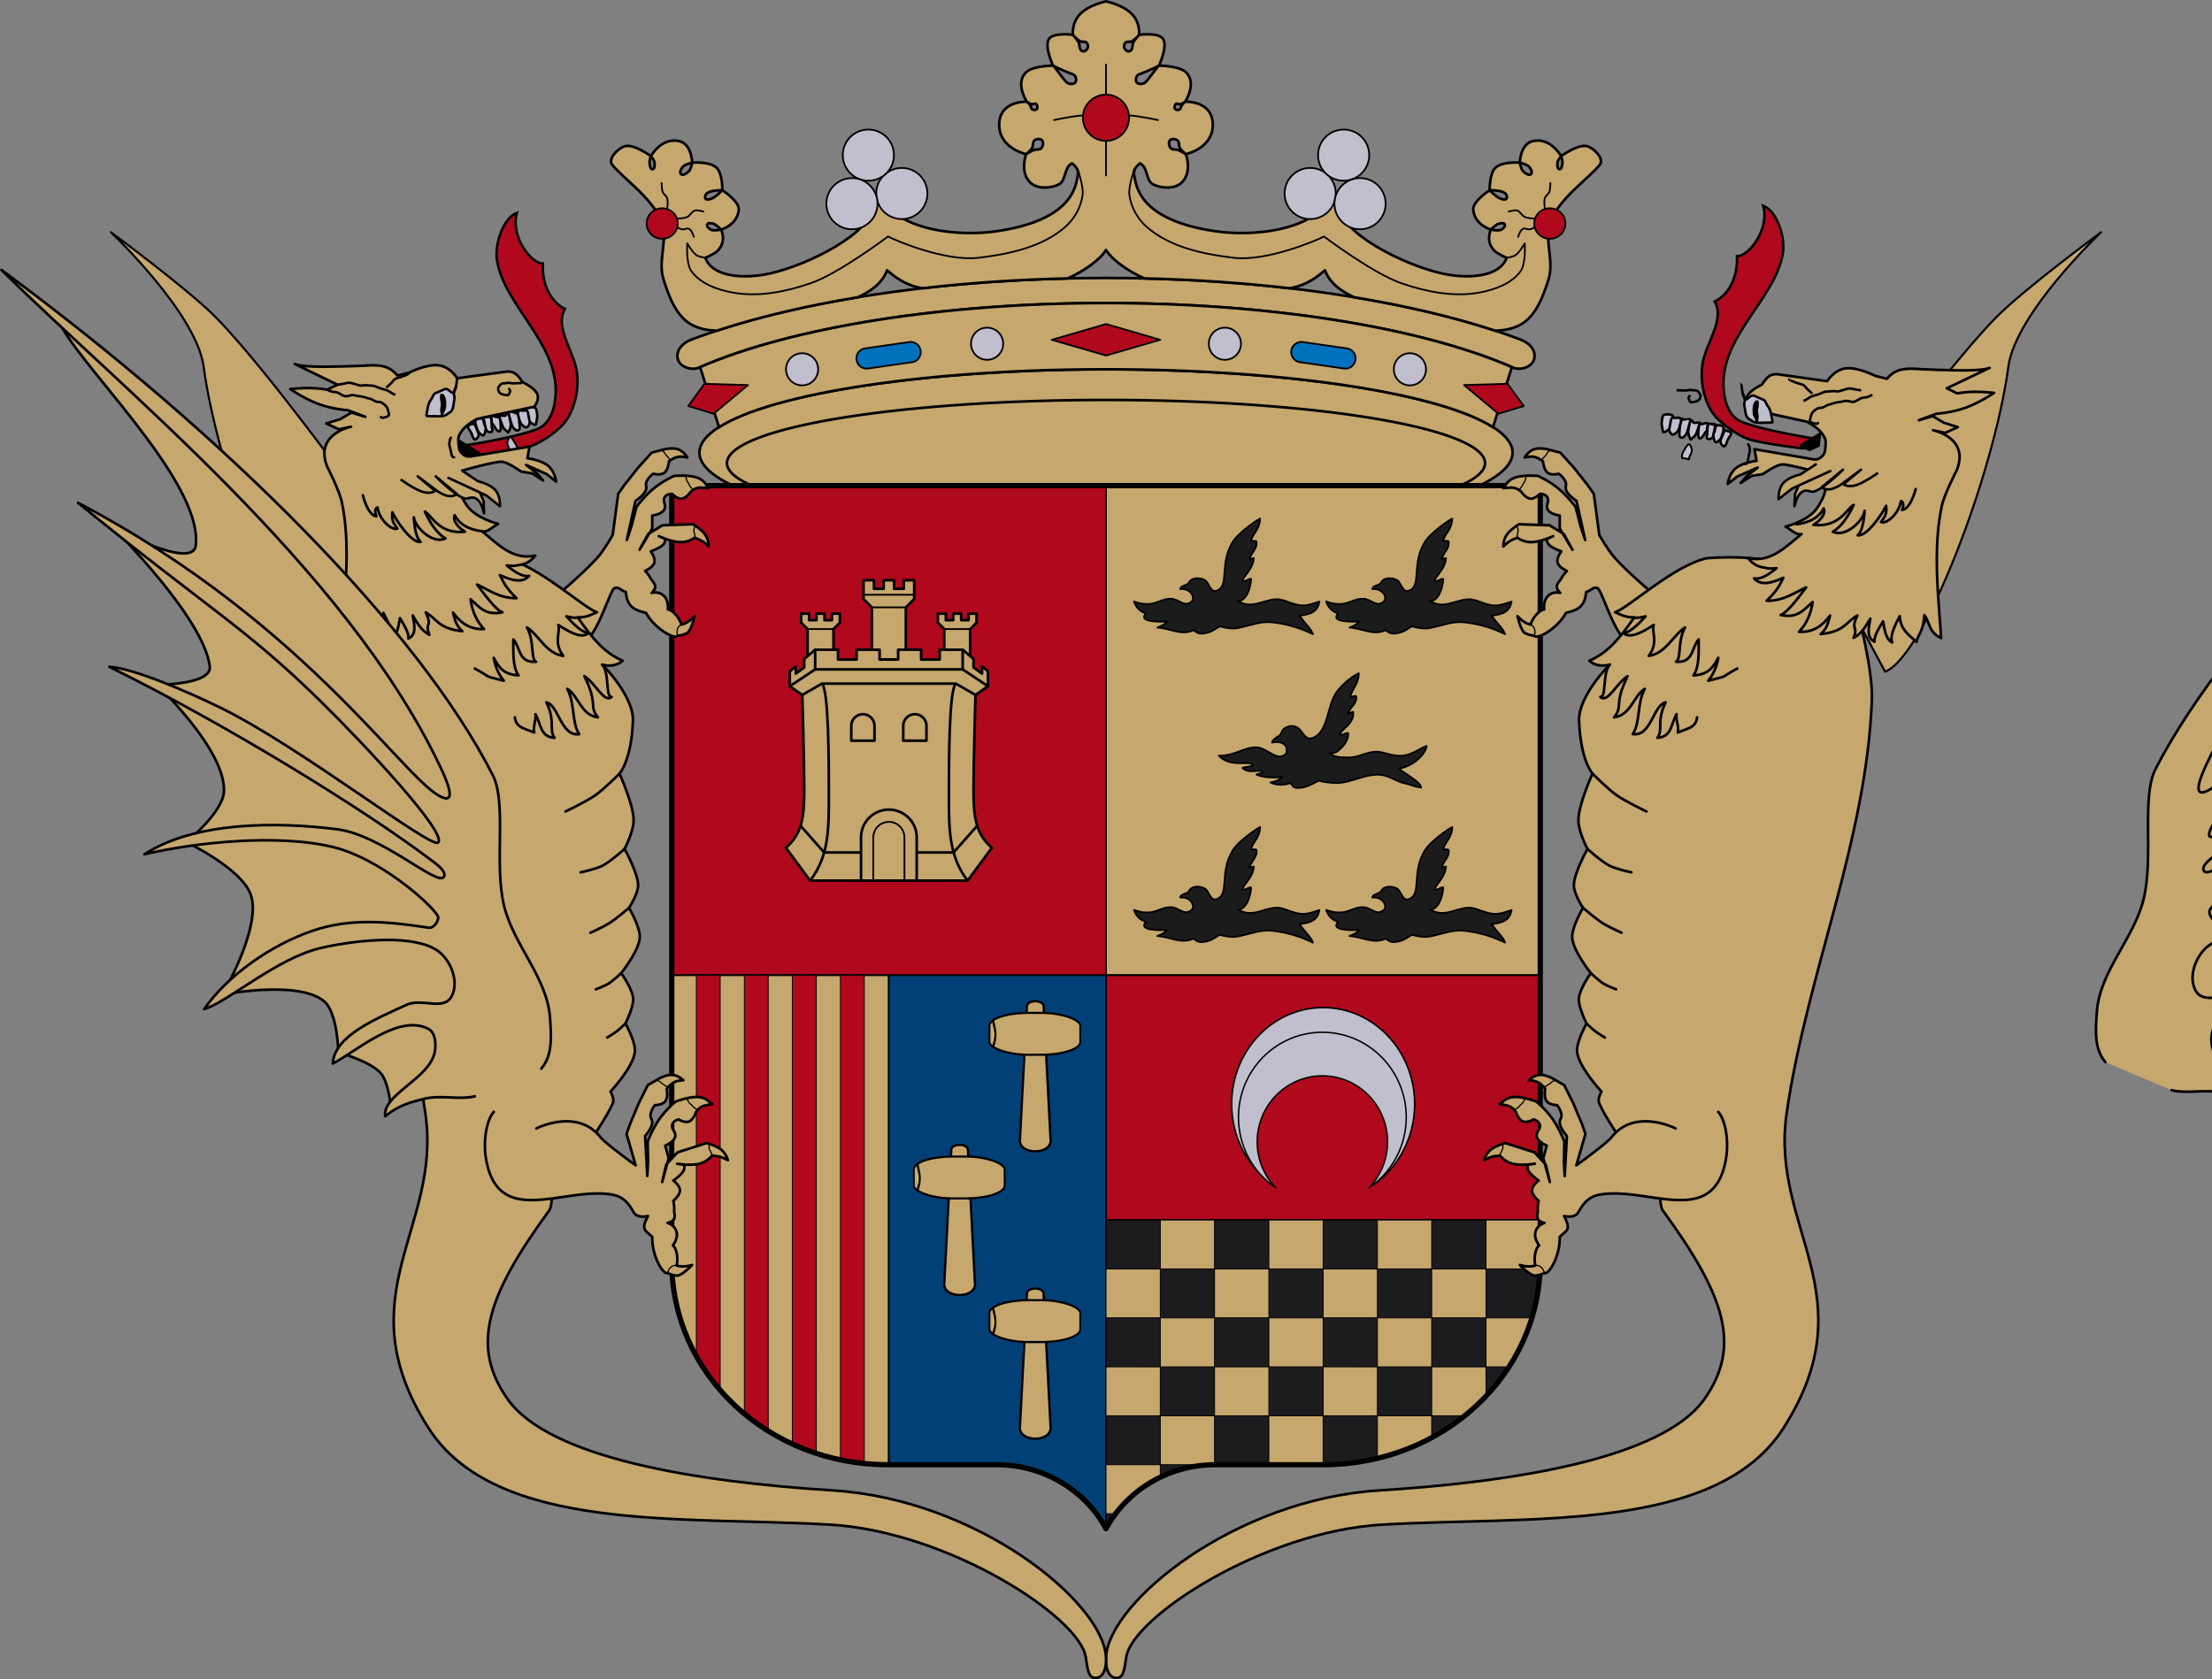 <svg xmlns="http://www.w3.org/2000/svg" width="1265.806" height="961.164" version="1.0"><rect width="100%" height="100%" fill="#808080" stroke="none"/><defs><linearGradient id="a"><stop style="stop-color:#403800;stop-opacity:1" offset="0"/><stop offset=".5" style="stop-color:#c8af00;stop-opacity:1"/><stop style="stop-color:#403900;stop-opacity:1" offset="1"/></linearGradient><linearGradient id="b"><stop style="stop-color:#5d070b;stop-opacity:1" offset="0"/><stop offset=".5" style="stop-color:#ed1c24;stop-opacity:1"/><stop style="stop-color:#5d070a;stop-opacity:1" offset="1"/></linearGradient></defs><g transform="translate(359.465 -164.535)" style="display:inline"><path d="M273.437 323.627c-91.524 0-178.368 12.978-237.504 35.377-3.817 1.46-8.421 5.123-7.668 10.299.799 5.486 8.323 7.544 12.508 5.521 52.896-23.06 139.825-36.83 232.664-36.83 92.84 0 179.768 13.77 232.664 36.83 4.185 2.023 11.71-.035 12.508-5.521.753-5.176-3.85-8.839-7.668-10.299-59.136-22.4-145.98-35.377-237.504-35.377z" style="opacity:1;vector-effect:none;fill:#c6a76e;fill-opacity:1;fill-rule:evenodd;stroke:#000;stroke-width:1.5;stroke-linecap:butt;stroke-linejoin:miter;stroke-miterlimit:4;stroke-dasharray:none;stroke-dashoffset:0;stroke-opacity:1"/><ellipse style="opacity:1;vector-effect:none;fill:#c6a76e;fill-opacity:1;fill-rule:evenodd;stroke:#000;stroke-width:1.5;stroke-linecap:butt;stroke-linejoin:miter;stroke-miterlimit:4;stroke-dasharray:none;stroke-dashoffset:0;stroke-opacity:1" cx="273.437" cy="423.598" rx="232.668" ry="47.689"/><path style="opacity:1;vector-effect:none;fill:#c6a76e;fill-opacity:1;fill-rule:evenodd;stroke:#000;stroke-width:1.5;stroke-linecap:butt;stroke-linejoin:miter;stroke-miterlimit:4;stroke-dasharray:none;stroke-dashoffset:0;stroke-opacity:1" d="M490.336 429.606a216.899 36.15 0 0 1-216.899 36.15 216.899 36.15 0 0 1-216.898-36.15 216.899 36.15 0 0 1 216.898-36.15 216.899 36.15 0 0 1 216.9 36.15Z"/><path style="opacity:1;vector-effect:none;fill:#c6a76e;fill-opacity:1;stroke:#000;stroke-width:1.5;stroke-linecap:butt;stroke-linejoin:miter;stroke-miterlimit:4;stroke-dasharray:none;stroke-dashoffset:0;stroke-opacity:1" d="M273.437 337.994c-92.598 0-179.326 13.707-232.258 36.67l10.793 34.387c30.846-19.737 120.353-33.14 221.465-33.14 101.112 0 190.619 13.403 221.465 33.14l10.793-34.387c-52.932-22.963-139.66-36.67-232.258-36.67Z"/><path transform="translate(-359.465 131)" d="m632.902 219.01-31.048 9.01 31.048 9.011 31.05-9.011z" style="opacity:1;vector-effect:none;fill:#b0081c;fill-opacity:1;stroke:#000;stroke-width:1;stroke-linecap:round;stroke-linejoin:round;stroke-miterlimit:4;stroke-dasharray:none;stroke-dashoffset:0;stroke-opacity:1"/><path d="m43.644 384.215 24.91.712-19.67 16.418-14.497-4.404zM503.23 384.215l-24.908.712 19.67 16.418 14.496-4.404z" style="opacity:1;vector-effect:none;fill:#b0081c;fill-opacity:1;stroke:#000;stroke-width:1;stroke-linecap:round;stroke-linejoin:round;stroke-miterlimit:4;stroke-dasharray:none;stroke-dashoffset:0;stroke-opacity:1"/><circle style="opacity:1;vector-effect:none;fill:#c1bfce;fill-opacity:1;fill-rule:evenodd;stroke:#000;stroke-width:1;stroke-linecap:butt;stroke-linejoin:miter;stroke-miterlimit:4;stroke-dasharray:none;stroke-dashoffset:0;stroke-opacity:1" cx="205.406" cy="361.273" r="9.199"/><circle r="9.199" cy="375.916" cx="99.528" style="opacity:1;vector-effect:none;fill:#c1bfce;fill-opacity:1;fill-rule:evenodd;stroke:#000;stroke-width:1;stroke-linecap:butt;stroke-linejoin:miter;stroke-miterlimit:4;stroke-dasharray:none;stroke-dashoffset:0;stroke-opacity:1"/><path style="opacity:1;vector-effect:none;fill:#0071bc;fill-opacity:1;fill-rule:evenodd;stroke:#000;stroke-width:1;stroke-linecap:butt;stroke-linejoin:miter;stroke-miterlimit:4;stroke-dasharray:none;stroke-dashoffset:0;stroke-opacity:1" d="M135.73 363.917a5.82 5.82 0 1 0 1.654 11.52l25.15-3.612a5.82 5.82 0 0 0-1.655-11.52z"/><g transform="matrix(-1 0 0 1 546.874 0)"><circle r="9.199" cy="361.273" cx="205.406" style="opacity:1;vector-effect:none;fill:#c1bfce;fill-opacity:1;fill-rule:evenodd;stroke:#000;stroke-width:1;stroke-linecap:butt;stroke-linejoin:miter;stroke-miterlimit:4;stroke-dasharray:none;stroke-dashoffset:0;stroke-opacity:1"/><circle style="opacity:1;vector-effect:none;fill:#c1bfce;fill-opacity:1;fill-rule:evenodd;stroke:#000;stroke-width:1;stroke-linecap:butt;stroke-linejoin:miter;stroke-miterlimit:4;stroke-dasharray:none;stroke-dashoffset:0;stroke-opacity:1" cx="99.528" cy="375.916" r="9.199"/><path d="M135.73 363.917a5.82 5.82 0 1 0 1.654 11.52l25.15-3.612a5.82 5.82 0 0 0-1.655-11.52z" style="opacity:1;vector-effect:none;fill:#0071bc;fill-opacity:1;fill-rule:evenodd;stroke:#000;stroke-width:1;stroke-linecap:butt;stroke-linejoin:miter;stroke-miterlimit:4;stroke-dasharray:none;stroke-dashoffset:0;stroke-opacity:1"/></g><path transform="translate(-359.465 131)" d="M632.902 34.285c-17.728 4.372-18.974 12.89-19.033 19.149 0 0 2.609 2.904 4.317 3.754 1.087.54 2.753-.15 3.568.751 1.182 1.308 1.095 3.17-.234 4.327-.973.847-2.028.886-2.957-.008-1.128-1.085-.601-3.114-1.315-4.506-.834-1.626-3.379-4.318-3.379-4.318s-10.826-1.439-13.517 2.252c-3.056 4.19 2.253 15.394 2.253 15.394s-11.577.104-15.394 3.754c-6.616 6.327.375 16.896.375 16.896s1.798 1.307 2.855 1.508c.788.15 1.748-.744 2.391-.265.794.59 1.127 2.131.531 2.922-.535.71-1.877.694-2.656.265-.78-.43-.683-1.66-1.193-2.39-.536-.767-1.928-2.04-1.928-2.04s-16.596-.778-15.768 14.268c.696 12.646 15.393 15.768 15.393 15.768s2.534-2.066 3.363-3.438c.818-1.353.183-3.583 1.461-4.514.573-.416 1.396-.678 2.195-.705.8-.026 1.575.183 2.053.705 1.02 1.114.583 3.366-.398 4.514-.948 1.11-2.887.534-4.248 1.06-1.562.604-4.426 2.378-4.426 2.378s-3.845 10.05 2.254 16.144c3.904 3.901 11.604 3.637 16.52 1.127 4.206-2.147 2.792-9.881 7.507-12.014 4.531 3.75 3.486 5.716 2.73 9.65-3.77 19.652-27.573 26.757-47.408 29.397-20.881 2.78-51.562-.937-61.199-15.77-1.524-2.346-8.157-1.294-8.26 1.503-.538 14.754-36.07 33.23-58.947 38.297-13.78 3.051-32.528 2.472-36.795-9.012 0 0 5.23-2.148 7.135-4.129 5.256-5.468 1.877-12.016 1.877-12.016s-4.256.971-6.008 0c-1.033-.572-2.391-1.94-1.877-3.004.247-.51.819-.678 1.465-.681.646-.004 1.367.157 1.914.306 1.811.495 4.506 3.38 4.506 3.38s9.244-2.497 10.137-11.264c.495-4.862-9.387-11.264-9.387-11.264s-3.846 4.022-6.383 4.88c-1.007.342-2.49.801-3.191 0-.624-.712-.263-2.115.377-2.814 1.591-1.738 5.969-2.032 8.058-2.07.697-.012 1.139.004 1.139.004s.106-9.155-3.03-12.564c-3.835-4.171-14.24-3.205-14.24-3.205s-.64 3.653-1.878 4.88c-1.14 1.13-3.296 2.747-4.504 1.692-1.064-.929.042-3.039.937-4.131 1.26-1.539 5.445-2.441 5.445-2.441s-.199-10.649-7.445-12.344c-10.137-2.372-16.209 8.59-16.209 8.59s1.896 2.203 2.065 3.566c.168 1.356.237 3.831-1.125 3.943-1.312.108-1.523-2.261-1.69-3.566-.17-1.327.75-3.943.75-3.943s-9.922-7.252-15.017-5.631c-4.036 1.283-9.695 7.138-7.135 10.512 5.376 7.086 22.92 19.003 28.16 32.289 4.043 10.251-2.126 22.511 1.125 33.04 3.104 10.053 7.46 22.006 16.896 26.657 4.344 2.14 8.997 2.978 13.811 3.004 23.69-7.784 50.975-14.213 80.67-19.106 7.86-3.569 14.047-8.404 16.654-15.435 7.389 6.59 13.94 9.268 20.285 10.287 26.57-3.064 54.507-4.976 83.098-5.625 9.472-4.253 18.62-10.79 21.904-16.303 3.285 5.513 12.433 12.05 21.905 16.303 28.591.65 56.528 2.56 83.097 5.625 6.346-1.02 12.897-3.697 20.285-10.287 2.607 7.03 8.794 11.866 16.655 15.435 29.694 4.893 56.98 11.322 80.67 19.106 4.814-.026 9.467-.863 13.81-3.004 9.436-4.651 13.793-16.604 16.897-26.656 3.25-10.53-2.918-22.79 1.125-33.041 5.239-13.286 22.783-25.203 28.16-32.29 2.56-3.373-3.1-9.228-7.135-10.511-5.095-1.62-15.017 5.63-15.017 5.63s.92 2.617.75 3.944c-.167 1.305-.379 3.674-1.69 3.566-1.362-.112-1.293-2.587-1.125-3.943.169-1.363 2.065-3.566 2.065-3.566s-6.073-10.962-16.21-8.59c-7.246 1.695-7.445 12.344-7.445 12.344s4.185.902 5.446 2.441c.894 1.092 2 3.202.937 4.13-1.208 1.056-3.365-.561-4.504-1.69-1.238-1.228-1.879-4.881-1.879-4.881s-10.404-.966-14.24 3.205c-3.136 3.41-3.03 12.564-3.03 12.564s.443-.016 1.14-.004c2.089.038 6.467.332 8.058 2.07.64.699 1 2.102.377 2.815-.7.8-2.184.341-3.191 0-2.537-.859-6.383-4.881-6.383-4.881s-9.882 6.402-9.387 11.264c.893 8.767 10.137 11.263 10.137 11.263s2.695-2.884 4.506-3.379c.546-.149 1.267-.31 1.914-.306.646.004 1.218.171 1.464.681.515 1.063-.844 2.432-1.876 3.004-1.752.971-6.008 0-6.008 0s-3.38 6.548 1.877 12.016c1.904 1.98 7.134 4.129 7.134 4.129-4.267 11.484-23.014 12.063-36.795 9.012-22.877-5.067-58.408-23.543-58.947-38.297-.102-2.797-6.735-3.849-8.26-1.502-9.636 14.832-40.317 18.549-61.199 15.77-19.834-2.64-43.637-9.746-47.408-29.397-.755-3.935-1.8-5.9 2.73-9.65 4.715 2.132 3.302 9.866 7.508 12.013 4.916 2.51 12.615 2.774 16.52-1.127 6.1-6.093 2.254-16.144 2.254-16.144s-2.864-1.774-4.426-2.377c-1.361-.527-3.3.049-4.248-1.06-.981-1.15-1.418-3.4-.399-4.515.479-.522 1.254-.731 2.053-.705.8.027 1.623.289 2.196.705 1.278.93.643 3.16 1.46 4.514.83 1.372 3.364 3.438 3.364 3.438s14.696-3.122 15.392-15.768c.828-15.046-15.767-14.268-15.767-14.268s-1.392 1.273-1.928 2.04c-.51.73-.413 1.96-1.193 2.39-.78.43-2.121.445-2.657-.265-.595-.79-.262-2.331.532-2.922.642-.479 1.603.415 2.39.265 1.058-.2 2.856-1.508 2.856-1.508s6.99-10.57.375-16.896c-3.817-3.65-15.395-3.754-15.395-3.754s5.31-11.205 2.254-15.394c-2.691-3.69-13.517-2.252-13.517-2.252s-2.545 2.692-3.38 4.318c-.713 1.392-.186 3.421-1.314 4.506-.93.894-1.984.855-2.957.008-1.329-1.157-1.416-3.02-.234-4.327.815-.9 2.48-.21 3.568-.752 1.708-.849 4.317-3.753 4.317-3.753-.06-6.26-1.305-14.777-19.034-19.149zm-30.09 36.936c1.052.713 9.043 4.17 11.258 4.894 1.491.487 2.268 3.258 1.328 4.514-1.007 1.346-3.824 1.156-5.044 0-2.059-1.95-6.493-8.425-7.542-9.408zm60.18 0c-1.049.983-5.483 7.458-7.54 9.408-1.221 1.156-4.038 1.346-5.046 0-.94-1.256-.162-4.027 1.328-4.514 2.216-.723 10.207-4.18 11.258-4.894z" style="opacity:1;vector-effect:none;fill:#c6a76e;fill-opacity:1;stroke:#000;stroke-width:1.5;stroke-linecap:round;stroke-linejoin:round;stroke-miterlimit:4;stroke-dasharray:none;stroke-dashoffset:0;stroke-opacity:1"/><path style="opacity:1;vector-effect:none;fill:none;fill-opacity:1;stroke:#000;stroke-width:1;stroke-linecap:round;stroke-linejoin:round;stroke-miterlimit:4;stroke-dasharray:none;stroke-dashoffset:0;stroke-opacity:1" d="M243.703 233.243s11.198-2.48 16.895-2.628c4.3-.113 12.84 1.314 12.84 1.314M273.437 201.517v63.452"/><path d="M303.172 233.243s-11.198-2.48-16.895-2.628c-4.3-.113-12.84 1.314-12.84 1.314M19.18 269.287s-.036 3.478.564 5.068c.54 1.43 2.218 2.283 2.628 3.755.759 2.718-.563 8.447-.563 8.447M24.437 289.561s6.351.413 9.199-.75c1.81-.74 2.632-3.196 4.505-3.755 1.57-.469 4.881.563 4.881.563M25.564 292.94s3.187 2.372 5.068 2.816c1.402.331 3.053-.878 4.318-.188 1.526.833 2.628 4.506 2.628 4.506" style="opacity:1;vector-effect:none;fill:none;fill-opacity:1;stroke:#000;stroke-width:1;stroke-linecap:round;stroke-linejoin:round;stroke-miterlimit:4;stroke-dasharray:none;stroke-dashoffset:0;stroke-opacity:1"/><ellipse style="opacity:1;vector-effect:none;fill:#b0081c;fill-opacity:1;fill-rule:evenodd;stroke:#000;stroke-width:1;stroke-linecap:butt;stroke-linejoin:miter;stroke-miterlimit:4;stroke-dasharray:none;stroke-dashoffset:0;stroke-opacity:1" cx="19.462" cy="292.471" rx="8.917" ry="8.729"/><circle r="13.235" cy="231.929" cx="273.438" style="opacity:1;vector-effect:none;fill:#b0081c;fill-opacity:1;fill-rule:evenodd;stroke:#000;stroke-width:1;stroke-linecap:butt;stroke-linejoin:miter;stroke-miterlimit:4;stroke-dasharray:none;stroke-dashoffset:0;stroke-opacity:1"/><g transform="matrix(-1 0 0 1 546.875 0)"><path style="opacity:1;vector-effect:none;fill:none;fill-opacity:1;stroke:#000;stroke-width:1;stroke-linecap:round;stroke-linejoin:round;stroke-miterlimit:4;stroke-dasharray:none;stroke-dashoffset:0;stroke-opacity:1" d="M19.18 269.287s-.036 3.478.564 5.068c.54 1.43 2.218 2.283 2.628 3.755.759 2.718-.563 8.447-.563 8.447M24.437 289.561s6.351.413 9.199-.75c1.81-.74 2.632-3.196 4.505-3.755 1.57-.469 4.881.563 4.881.563M25.564 292.94s3.187 2.372 5.068 2.816c1.402.331 3.053-.878 4.318-.188 1.526.833 2.628 4.506 2.628 4.506"/><ellipse ry="8.729" rx="8.917" cy="292.471" cx="19.462" style="opacity:1;vector-effect:none;fill:#b0081c;fill-opacity:1;fill-rule:evenodd;stroke:#000;stroke-width:1;stroke-linecap:butt;stroke-linejoin:miter;stroke-miterlimit:4;stroke-dasharray:none;stroke-dashoffset:0;stroke-opacity:1"/></g><path d="M44.148 312.088s-3.613-.508-5.068-1.501c-2.357-1.61-5.256-6.759-5.256-6.759s-.812 11.433 2.252 15.77c5.136 7.269 14.9 10.774 23.654 12.39 14.686 2.71 30.365-.414 44.491-5.257 16.385-5.617 44.492-26.845 44.492-26.845 3.868 2.157 32.794 14.441 51.625 12.202 17.547-2.086 36.437-6.023 49.747-17.646 5.355-4.675 8.957-11.17 9.95-18.21.702-4.97-2.816-14.83-2.816-14.83M502.727 312.088s3.613-.508 5.068-1.501c2.357-1.61 5.256-6.759 5.256-6.759s.812 11.433-2.252 15.77c-5.136 7.269-14.9 10.774-23.654 12.39-14.686 2.71-30.365-.414-44.491-5.257-16.385-5.617-44.492-26.845-44.492-26.845-3.868 2.157-32.794 14.441-51.625 12.202-17.547-2.086-36.437-6.023-49.747-17.646-5.355-4.675-8.957-11.17-9.95-18.21-.702-4.97 2.816-14.83 2.816-14.83" style="opacity:1;vector-effect:none;fill:none;fill-opacity:1;stroke:#000;stroke-width:1;stroke-linecap:round;stroke-linejoin:round;stroke-miterlimit:4;stroke-dasharray:none;stroke-dashoffset:0;stroke-opacity:1"/><circle r="14.643" cy="275.294" cx="156.597" style="opacity:1;vector-effect:none;fill:#c1bfce;fill-opacity:1;fill-rule:evenodd;stroke:#000;stroke-width:1;stroke-linecap:butt;stroke-linejoin:miter;stroke-miterlimit:4;stroke-dasharray:none;stroke-dashoffset:0;stroke-opacity:1"/><circle style="opacity:1;vector-effect:none;fill:#c1bfce;fill-opacity:1;fill-rule:evenodd;stroke:#000;stroke-width:1;stroke-linecap:butt;stroke-linejoin:miter;stroke-miterlimit:4;stroke-dasharray:none;stroke-dashoffset:0;stroke-opacity:1" cx="137.449" cy="253.33" r="14.643"/><circle style="opacity:1;vector-effect:none;fill:#c1bfce;fill-opacity:1;fill-rule:evenodd;stroke:#000;stroke-width:1;stroke-linecap:butt;stroke-linejoin:miter;stroke-miterlimit:4;stroke-dasharray:none;stroke-dashoffset:0;stroke-opacity:1" cx="128.063" cy="281.113" r="14.643"/><g transform="matrix(-1 0 0 1 546.874 0)"><circle style="opacity:1;vector-effect:none;fill:#c1bfce;fill-opacity:1;fill-rule:evenodd;stroke:#000;stroke-width:1;stroke-linecap:butt;stroke-linejoin:miter;stroke-miterlimit:4;stroke-dasharray:none;stroke-dashoffset:0;stroke-opacity:1" cx="156.597" cy="275.294" r="14.643"/><circle r="14.643" cy="253.33" cx="137.449" style="opacity:1;vector-effect:none;fill:#c1bfce;fill-opacity:1;fill-rule:evenodd;stroke:#000;stroke-width:1;stroke-linecap:butt;stroke-linejoin:miter;stroke-miterlimit:4;stroke-dasharray:none;stroke-dashoffset:0;stroke-opacity:1"/><circle r="14.643" cy="281.113" cx="128.063" style="opacity:1;vector-effect:none;fill:#c1bfce;fill-opacity:1;fill-rule:evenodd;stroke:#000;stroke-width:1;stroke-linecap:butt;stroke-linejoin:miter;stroke-miterlimit:4;stroke-dasharray:none;stroke-dashoffset:0;stroke-opacity:1"/></g></g><g style="display:inline"><path style="display:inline;opacity:1;fill:#e7e7e7;stroke:#000;stroke-width:1;stroke-linecap:round;stroke-linejoin:round;stroke-miterlimit:4;stroke-dasharray:none;stroke-dashoffset:0;stroke-opacity:1" d="M578.366 810.09c0 64.414-55.628 116.161-124.25 116.161h-61.875c-27.18 0-50.965 15.258-62.375 36.609-11.41-21.35-35.195-36.609-62.375-36.609h-62.375c-68.621 0-123.75-51.747-123.75-116.161V365.86h497z" transform="translate(303.037 -87.895)"/><path style="opacity:1;fill:#b0081c;fill-opacity:1;fill-rule:evenodd;stroke:#000;stroke-width:1;stroke-linecap:round;stroke-linejoin:round;stroke-miterlimit:4;stroke-dasharray:none;stroke-opacity:1" d="M106.5 311.5v280.195H355V311.5Z" transform="translate(277.903 -33.535)"/><path style="display:inline;opacity:1;fill:#c6a76e;stroke:#000;stroke-width:1;stroke-linecap:round;stroke-linejoin:round;stroke-miterlimit:4;stroke-dasharray:none;stroke-dashoffset:0;stroke-opacity:1" d="M355 311.5v280.195h248.5V311.5ZM106.5 591.695V755.73c0 64.414 55.129 116.163 123.75 116.163h.5V591.695Z" transform="translate(277.903 -33.535)"/><path style="display:inline;opacity:1;fill:#004077;stroke:#000;stroke-width:1;stroke-linecap:round;stroke-linejoin:round;stroke-miterlimit:4;stroke-dasharray:none;stroke-dashoffset:0;stroke-opacity:1" d="M230.75 591.695v280.198h61.875c27.18 0 50.966 15.256 62.375 36.607V591.695Z" transform="translate(277.903 -33.535)"/><path style="display:inline;opacity:1;fill:#b0081c;stroke:#000;stroke-width:1;stroke-linecap:round;stroke-linejoin:round;stroke-miterlimit:4;stroke-dasharray:none;stroke-dashoffset:0;stroke-opacity:1" d="M355 591.695v140.098h248.5V591.695Z" transform="translate(277.903 -33.535)"/><path style="display:inline;opacity:1;fill:#1c1b1d;stroke:#000;stroke-width:1;stroke-linecap:round;stroke-linejoin:round;stroke-miterlimit:4;stroke-dasharray:none;stroke-dashoffset:0;stroke-opacity:1" d="M355 731.793V908.5c11.41-21.35 35.195-36.607 62.375-36.607h61.875c68.621 0 124.25-51.749 124.25-116.163v-23.937z" transform="translate(277.903 -33.535)"/><path style="opacity:1;fill:#c6a76e;fill-opacity:1;fill-rule:evenodd;stroke:#000;stroke-width:.5;stroke-linecap:round;stroke-linejoin:round;stroke-miterlimit:4;stroke-dasharray:none;stroke-opacity:1" d="M386.063 731.793v28.021h31.062v-28.021zm31.062 28.021v28.02h31.063v-28.02zm31.063 0h31.062v-28.021h-31.063zm31.062 0v28.02h31.063v-28.02zm31.063 0h31.062v-28.021h-31.063zm31.062 0v28.02h31.063v-28.02zm31.063 0h30.978c.05-1.356.084-2.716.084-4.084v-23.937h-31.062v28.021zm0 28.02v28.02h13.216c5.599-8.658 10.025-18.06 13.067-28.02zm0 28.02h-31.063v28.019h18.91a121.02 121.02 0 0 0 12.153-11.215zm-31.063 28.019h-31.063v24.377a128.528 128.528 0 0 0 31.063-11.846zm-31.063 0v-28.02H479.25v28.02zm-31.062 0h-31.063v28.02h31.063Zm-31.063 0v-28.02h-31.062v28.02zm-31.062 0h-31.063v28.02h31.063zm-31.063 28.02H355v28.02h5.51c6.567-8.695 15.349-15.916 25.553-20.849zm0-28.02v-28.02H355v28.02zm0-28.02h31.063v-28.019h-31.063zm0-28.019v-28.02H355v28.02zm62.125 28.02h31.063v-28.02h-31.063zm62.125 0h31.063v-28.02h-31.063z" transform="translate(277.903 -33.535)"/></g><g style="display:inline"><path style="color:#000;clip-rule:nonzero;display:inline;overflow:visible;visibility:visible;opacity:1;isolation:auto;mix-blend-mode:normal;color-interpolation:sRGB;color-interpolation-filters:linearRGB;solid-color:#000;solid-opacity:1;fill:#b0081c;fill-opacity:1;fill-rule:nonzero;stroke:#000;stroke-width:.5;stroke-linecap:butt;stroke-linejoin:miter;stroke-miterlimit:4;stroke-dasharray:none;stroke-dashoffset:0;stroke-opacity:1;color-rendering:auto;image-rendering:auto;shape-rendering:auto;text-rendering:auto;enable-background:accumulate" d="M120.564 591.695V809.76a115.367 115.367 0 0 0 13.657 19.445v-237.51Zm27.49 0V842.74a122.91 122.91 0 0 0 13.657 9.858V591.695Zm27.485 0v268.35c4.41 2.03 8.97 3.822 13.662 5.357V591.695Zm27.49 0v277.4c4.464.932 9.021 1.639 13.657 2.108V591.695Z" transform="translate(277.903 -33.535)"/></g><g style="display:inline"><path style="fill:#c6a76e;fill-opacity:1;fill-rule:evenodd;stroke:#000;stroke-width:1.335;stroke-linecap:butt;stroke-linejoin:miter;stroke-miterlimit:10;stroke-dasharray:none;stroke-opacity:1" d="m1263.277 744.421-4.03 77.099c.504 7.867 17.128 7.867 17.631 0l-4.03-77.099c0-3.933-9.57-3.933-9.57 0z" transform="translate(-675.642 -168.412)"/><g transform="matrix(.414 0 0 .499 392.44 558.41)"><rect ry="14.736" rx="53.462" y="42.745" x="419.745" height="48.021" width="125.51" style="fill:#c6a76e;fill-opacity:1;fill-rule:evenodd;stroke:#000;stroke-width:2.49;stroke-linecap:butt;stroke-linejoin:miter;stroke-miterlimit:10;stroke-dasharray:none;stroke-opacity:1"/><path d="M425 53c3.978 13.782 3.764 17.27 0 28" style="fill:#fcef3c;fill-opacity:1;fill-rule:evenodd;stroke:#000;stroke-width:3;stroke-linecap:round;stroke-linejoin:round;stroke-miterlimit:10;stroke-dasharray:none;stroke-opacity:1"/></g><path d="m1263.277 744.421-4.03 77.099c.504 7.867 17.128 7.867 17.631 0l-4.03-77.099c0-3.933-9.57-3.933-9.57 0z" style="fill:#c6a76e;fill-opacity:1;fill-rule:evenodd;stroke:#000;stroke-width:1.335;stroke-linecap:butt;stroke-linejoin:miter;stroke-miterlimit:10;stroke-dasharray:none;stroke-opacity:1" transform="translate(-718.928 -86.187)"/><g transform="matrix(.414 0 0 .499 349.154 640.635)"><rect style="fill:#c6a76e;fill-opacity:1;fill-rule:evenodd;stroke:#000;stroke-width:2.49;stroke-linecap:butt;stroke-linejoin:miter;stroke-miterlimit:10;stroke-dasharray:none;stroke-opacity:1" width="125.51" height="48.021" x="419.745" y="42.745" rx="53.462" ry="14.736"/><path style="fill:#fcef3c;fill-opacity:1;fill-rule:evenodd;stroke:#000;stroke-width:3;stroke-linecap:round;stroke-linejoin:round;stroke-miterlimit:10;stroke-dasharray:none;stroke-opacity:1" d="M425 53c3.978 13.782 3.764 17.27 0 28"/></g><path style="fill:#c6a76e;fill-opacity:1;fill-rule:evenodd;stroke:#000;stroke-width:1.335;stroke-linecap:butt;stroke-linejoin:miter;stroke-miterlimit:10;stroke-dasharray:none;stroke-opacity:1" d="m1263.277 744.421-4.03 77.099c.504 7.867 17.128 7.867 17.631 0l-4.03-77.099c0-3.933-9.57-3.933-9.57 0z" transform="translate(-675.642 -3.962)"/><g transform="matrix(.414 0 0 .499 392.44 722.86)"><rect ry="14.736" rx="53.462" y="42.745" x="419.745" height="48.021" width="125.51" style="fill:#c6a76e;fill-opacity:1;fill-rule:evenodd;stroke:#000;stroke-width:2.49;stroke-linecap:butt;stroke-linejoin:miter;stroke-miterlimit:10;stroke-dasharray:none;stroke-opacity:1"/><path d="M425 53c3.978 13.782 3.764 17.27 0 28" style="fill:#fcef3c;fill-opacity:1;fill-rule:evenodd;stroke:#000;stroke-width:3;stroke-linecap:round;stroke-linejoin:round;stroke-miterlimit:10;stroke-dasharray:none;stroke-opacity:1"/></g><g style="display:inline;stroke-width:.769"><g style="stroke-width:.769"><g style="display:inline;fill:#e3e4e5;fill-opacity:1;stroke:#000;stroke-width:3.188;stroke-miterlimit:4;stroke-dasharray:none;stroke-opacity:1"><path d="M184.58 63.046c-54.974 37.008-91.158 99.818-91.158 171.025 0 113.722 92.312 206.033 206.033 206.033 113.722 0 206.033-92.311 206.033-206.033 0-71.176-36.225-133.948-91.159-170.962 27.91 28.812 45.172 68.046 45.172 111.298 0 88.344-71.702 160.046-160.046 160.046S139.409 262.75 139.409 174.407c0-43.278 17.23-82.544 45.172-111.361z" style="fill:#e3e4e5;fill-opacity:1;fill-rule:evenodd;stroke:#000;stroke-width:3.188;stroke-linecap:round;stroke-linejoin:round;stroke-miterlimit:4;stroke-dasharray:none;stroke-dashoffset:0;stroke-opacity:1" transform="matrix(-.254 -0 0 -.268 833.221 694.67)"/></g><g style="display:inline;fill:#e3e4e5;fill-opacity:1;stroke:#000;stroke-width:3.188;stroke-miterlimit:4;stroke-dasharray:none;stroke-opacity:1"><path d="M184.58 63.046c-54.974 37.008-91.158 99.818-91.158 171.025 0 113.722 92.312 206.033 206.033 206.033 113.722 0 206.033-92.311 206.033-206.033 0-71.176-36.225-133.948-91.159-170.962 27.91 28.812 45.172 68.046 45.172 111.298 0 88.344-71.702 160.046-160.046 160.046S139.409 262.75 139.409 174.407c0-43.278 17.23-82.544 45.172-111.361z" style="fill:#c1bfce;fill-opacity:1;fill-rule:evenodd;stroke:#000;stroke-width:3.188;stroke-linecap:round;stroke-linejoin:round;stroke-miterlimit:4;stroke-dasharray:none;stroke-dashoffset:0;stroke-opacity:1" transform="matrix(-.254 -0 0 -.268 833.221 694.67)"/></g><g style="display:inline;fill:#e3e4e5;fill-opacity:1;stroke:#000;stroke-width:3.545;stroke-miterlimit:4;stroke-dasharray:none;stroke-opacity:1"><path d="M184.58 63.046c-54.974 37.008-91.158 99.818-91.158 171.025 0 113.722 92.312 206.033 206.033 206.033 113.722 0 206.033-92.311 206.033-206.033 0-71.176-36.225-133.948-91.159-170.962 27.91 28.812 45.172 68.046 45.172 111.298 0 88.344-71.702 160.046-160.046 160.046S139.409 262.75 139.409 174.407c0-43.278 17.23-82.544 45.172-111.361z" style="fill:#c1bfce;fill-opacity:1;fill-rule:evenodd;stroke:#000;stroke-width:3.545;stroke-linecap:round;stroke-linejoin:round;stroke-miterlimit:4;stroke-dasharray:none;stroke-dashoffset:0;stroke-opacity:1" transform="matrix(-.233 -0 0 -.236 826.486 694.702)"/></g></g></g><g style="stroke-width:1.053"><path d="M-965.584 583.72c.038-2.127 4.056-3.674 4.983-4.889.716-.939 1.127-2.766 2.327-3.606 2.474-1.734 5.1-2.045 7.807-.703 2.965 1.47 4.567 7.75 8.715 6.557 10.506-3.025 8.727-20.326 15.93-29.062 3.402-4.127 8.577-8.385 12.477-10.088-.273 7.239-4.712 10.156-5.044 14.336 1.4-.043 2.371-1.082 3.451-.53.755 4.872-4.002 6.424-4.779 10.619 1.314-.296 1.928-1.282 2.999-1.156.729 7.237-7.078 10.31-8.214 13.617 2.533.73 3.904-1.512 5.215-.78.335 4.248-3.297 8.679-6.902 11.15-1.188.815-2.379.74-4.248.797 2.911 2.787 7.33 2.564 11.15 2.655 6.212.147 10.418-3.278 16.63-3.452 5.442-.152 10.334 3.546 17.884 2.124 4.556-.858 10.052-4.937 12.743-5.575-1.247 6.598-10.083 12.753-16.726 13.54 3.642 3.328 13.585 8.349 13.32 11.496-4.032-.459-6.417-1.865-9.713-2.534-5.557-1.129-9.082-4.576-14.725-5.135-8.722-.864-17.551 4.821-26.315 4.934-3.506.045-8.262-.667-10.917-1.39-3.863 1.928-8.067 4.696-13.427 4.31-2.425-.174-2.668-2.368-3.798-2.92-2.228 1.128-7.658 1.847-11.823-.36 2.342-.296 5.293-1.284 7.044-3.357-1.895.362-9.547 1.118-15.446-1.314 1.069-1.178 4.247-.317 3.765-1.606-1.9-2.165-8.186 1.576-12.26-2.486 2.806-.939 5.184-.48 6.42-2.028-2.503-2.47-13.762 2.036-20.585-5.31 9.803.156 14.791-5.162 22.708-5.043 5.86.088 11.818 8.318 16.991 4.513 2.825-2.078 1.03-9.544-7.637-7.324z" style="opacity:1;vector-effect:none;fill:#1b1b1b;fill-opacity:1;stroke:#000;stroke-width:1.053;stroke-linecap:round;stroke-linejoin:round;stroke-miterlimit:4;stroke-dasharray:none;stroke-dashoffset:0;stroke-opacity:1" transform="matrix(.95 0 0 .95 1645.248 -129.462)"/><g style="stroke-width:1.053"><path d="M-1020.915 677.033c.034-2.127 4.087-2.266 4.914-3.481.64-.939 1.194-1.961 2.452-2.48 1.925-.795 5.02-.825 7.433.517 2.645 1.47 3.217 7.616 6.93 6.463 8.526-2.649 1.214-16.571 10.455-30.282 2.863-4.248 12.438-11.483 15.917-13.186-.243 7.24-5.048 9.405-5.344 13.586 1.249-.043 2.209-.425 3.172.126.673 4.873-3.476 6.707-4.169 10.9 1.172-.295 1.626-.906 2.581-.78-.57 6.58-5.938 10.404-6.952 13.712 2.26.73 4.14-1.888 5.31-1.156-.303 5.075-2.595 12.952-7.694 13.355 8.007 4.985 14.852-.797 22.715-1.172 4.852-.231 9.783 3.452 15.578 3.72 4.15.191 8.122-1.652 10.523-2.29-1.113 6.597-5.991 7.684-11.916 8.47 3.248 4.925 6.86 7.692 8.033 11.122-6.913-3.264-13.993-5.874-24.334-7.107-7.78-.864-13.404 2.1-21.597 3.527-3.081.536-7.839-.385-10.207-1.108-3.446 1.927-4.524 3.427-9.256 4.216-3.45.575-4.953-.542-6.43-1.944-7.756 3.444-12.932-.776-21.92-1.558 2.504-.939 4.719-2.076 5.82-3.623-3.525.176-17.899.6-12.603-4.836-3.044-1.065-5.883-3.002-7.26-7.232 11.936 4.285 15.071-1.784 22.134-1.665 5.227.088 7.913 5.502 12.528 1.697 2.52-2.077-.396-8.135-6.813-7.511zM-905.162 677.033c.034-2.127 4.087-2.266 4.913-3.481.64-.939 1.194-1.961 2.452-2.48 1.926-.795 5.02-.825 7.433.517 2.645 1.47 3.217 7.616 6.93 6.463 8.526-2.649 1.214-16.571 10.455-30.282 2.863-4.248 12.438-11.483 15.917-13.186-.243 7.24-5.048 9.405-5.344 13.586 1.249-.043 2.209-.425 3.173.126.672 4.873-3.477 6.707-4.17 10.9 1.172-.295 1.626-.906 2.581-.78-.57 6.58-5.938 10.404-6.952 13.712 2.26.73 4.14-1.888 5.31-1.156-.303 5.075-2.594 12.952-7.694 13.355 8.008 4.985 14.852-.797 22.716-1.172 4.851-.231 9.782 3.452 15.577 3.72 4.15.191 8.123-1.652 10.523-2.29-1.112 6.597-5.991 7.684-11.916 8.47 3.248 4.925 6.861 7.692 8.033 11.122-6.913-3.264-13.993-5.874-24.334-7.107-7.78-.864-13.403 2.1-21.596 3.527-3.082.536-7.84-.385-10.208-1.108-3.445 1.927-4.524 3.427-9.256 4.216-3.45.575-4.952-.542-6.43-1.944-7.756 3.444-12.932-.776-21.92-1.558 2.504-.939 4.719-2.076 5.82-3.623-3.525.176-17.899.6-12.603-4.836-3.044-1.065-5.883-3.002-7.26-7.232 11.936 4.285 15.072-1.784 22.134-1.665 5.227.088 7.913 5.502 12.528 1.697 2.52-2.077-.396-8.135-6.812-7.511z" style="opacity:1;vector-effect:none;fill:#1b1b1b;fill-opacity:1;stroke:#000;stroke-width:1.053;stroke-linecap:round;stroke-linejoin:round;stroke-miterlimit:4;stroke-dasharray:none;stroke-dashoffset:0;stroke-opacity:1" transform="matrix(.95 0 0 .95 1645.248 -129.462)"/></g><g style="stroke-width:1.053"><path style="opacity:1;vector-effect:none;fill:#1b1b1b;fill-opacity:1;stroke:#000;stroke-width:1.053;stroke-linecap:round;stroke-linejoin:round;stroke-miterlimit:4;stroke-dasharray:none;stroke-dashoffset:0;stroke-opacity:1" d="M-1020.915 491.192c.034-2.127 4.087-2.266 4.914-3.48.64-.94 1.194-1.962 2.452-2.481 1.925-.795 5.02-.824 7.433.518 2.645 1.47 3.217 7.616 6.93 6.462 8.526-2.648 1.214-16.57 10.455-30.281 2.863-4.248 12.438-11.483 15.917-13.186-.243 7.239-5.048 9.405-5.344 13.585 1.249-.043 2.209-.425 3.172.126.673 4.873-3.476 6.707-4.169 10.901 1.172-.296 1.626-.906 2.581-.78-.57 6.58-5.938 10.403-6.952 13.711 2.26.73 4.14-1.887 5.31-1.156-.303 5.076-2.595 12.952-7.694 13.355 8.007 4.986 14.852-.796 22.715-1.172 4.852-.231 9.783 3.453 15.578 3.72 4.15.191 8.122-1.652 10.523-2.29-1.113 6.598-5.991 7.684-11.916 8.471 3.248 4.924 6.86 7.692 8.033 11.121-6.913-3.264-13.993-5.873-24.334-7.106-7.78-.864-13.404 2.1-21.597 3.526-3.081.537-7.839-.385-10.207-1.107-3.446 1.926-4.524 3.426-9.256 4.215-3.45.575-4.953-.542-6.43-1.944-7.756 3.444-12.932-.776-21.92-1.558 2.504-.939 4.719-2.076 5.82-3.623-3.525.177-17.899.6-12.603-4.835-3.044-1.066-5.883-3.002-7.26-7.233 11.936 4.286 15.071-1.784 22.134-1.665 5.227.088 7.913 5.502 12.528 1.698 2.52-2.078-.396-8.136-6.813-7.512zM-905.162 491.192c.034-2.127 4.087-2.266 4.913-3.48.64-.94 1.194-1.962 2.452-2.481 1.926-.795 5.02-.824 7.433.518 2.645 1.47 3.217 7.616 6.93 6.462 8.526-2.648 1.214-16.57 10.455-30.281 2.863-4.248 12.438-11.483 15.917-13.186-.243 7.239-5.048 9.405-5.344 13.585 1.249-.043 2.209-.425 3.173.126.672 4.873-3.477 6.707-4.17 10.901 1.172-.296 1.626-.906 2.581-.78-.57 6.58-5.938 10.403-6.952 13.711 2.26.73 4.14-1.887 5.31-1.156-.303 5.076-2.594 12.952-7.694 13.355 8.008 4.986 14.852-.796 22.716-1.172 4.851-.231 9.782 3.453 15.577 3.72 4.15.191 8.123-1.652 10.523-2.29-1.112 6.598-5.991 7.684-11.916 8.471 3.248 4.924 6.861 7.692 8.033 11.121-6.913-3.264-13.993-5.873-24.334-7.106-7.78-.864-13.403 2.1-21.596 3.526-3.082.537-7.84-.385-10.208-1.107-3.445 1.926-4.524 3.426-9.256 4.215-3.45.575-4.952-.542-6.43-1.944-7.756 3.444-12.932-.776-21.92-1.558 2.504-.939 4.719-2.076 5.82-3.623-3.525.177-17.899.6-12.603-4.835-3.044-1.066-5.883-3.002-7.26-7.233 11.936 4.286 15.072-1.784 22.134-1.665 5.227.088 7.913 5.502 12.528 1.698 2.52-2.078-.396-8.136-6.812-7.512z" transform="matrix(.95 0 0 .95 1645.248 -129.462)"/></g></g><path d="M-1193.538 495.715v10.747l4.795 4.784v29.87h19.432v-29.87l4.795-4.784v-10.747h-5.985v4.907h-5.532v-4.907h-5.986v4.907h-5.534v-4.907z" style="opacity:1;vector-effect:none;fill:#c6a76e;fill-opacity:1;fill-rule:evenodd;stroke:#000;stroke-width:1.5;stroke-linecap:round;stroke-linejoin:round;stroke-miterlimit:4;stroke-dasharray:none;stroke-dashoffset:0;stroke-opacity:1" transform="translate(1687.68 -163.617)"/><path d="M-1188.743 511.246h19.432" style="opacity:1;vector-effect:none;fill:#c6a76e;fill-opacity:1;stroke:#000;stroke-width:1;stroke-linecap:butt;stroke-linejoin:miter;stroke-miterlimit:4;stroke-dasharray:none;stroke-dashoffset:0;stroke-opacity:1" transform="translate(1687.68 -163.617)"/><path style="opacity:1;vector-effect:none;fill:none;fill-opacity:1;stroke:#000;stroke-width:1;stroke-linecap:butt;stroke-linejoin:miter;stroke-miterlimit:4;stroke-dasharray:none;stroke-dashoffset:0;stroke-opacity:1" d="M-1193.538 504.04h29.022" transform="translate(1687.68 -163.617)"/><path style="opacity:1;vector-effect:none;fill:#c6a76e;fill-opacity:1;fill-rule:evenodd;stroke:#000;stroke-width:1.5;stroke-linecap:round;stroke-linejoin:round;stroke-miterlimit:4;stroke-dasharray:none;stroke-dashoffset:0;stroke-opacity:1" d="M-792.96 350.299v5.162l3.66 3.66v17.46h14.831v-17.46l3.66-3.66v-5.162h-4.568v3.754h-4.223v-3.754h-4.568v3.754h-4.225v-3.754z" transform="translate(1329.646 .918)"/><path style="opacity:1;vector-effect:none;fill:none;fill-opacity:1;stroke:#000;stroke-width:1;stroke-linecap:butt;stroke-linejoin:miter;stroke-miterlimit:4;stroke-dasharray:none;stroke-dashoffset:0;stroke-opacity:1" d="M-1148.766 523.657h14.832" transform="translate(1689.111 -163.617)"/><path transform="matrix(-1 0 0 1 -312.34 .918)" d="M-792.96 350.299v5.162l3.66 3.66v17.46h14.831v-17.46l3.66-3.66v-5.162h-4.568v3.754h-4.223v-3.754h-4.568v3.754h-4.225v-3.754z" style="opacity:1;vector-effect:none;fill:#c6a76e;fill-opacity:1;fill-rule:evenodd;stroke:#000;stroke-width:1.5;stroke-linecap:round;stroke-linejoin:round;stroke-miterlimit:4;stroke-dasharray:none;stroke-dashoffset:0;stroke-opacity:1"/><path d="M-1148.766 523.657h14.832" style="opacity:1;vector-effect:none;fill:none;fill-opacity:1;stroke:#000;stroke-width:1;stroke-linecap:butt;stroke-linejoin:miter;stroke-miterlimit:4;stroke-dasharray:none;stroke-dashoffset:0;stroke-opacity:1" transform="matrix(-1 0 0 1 -671.806 -163.617)"/><path style="opacity:1;vector-effect:none;fill:#c6a76e;fill-opacity:1;stroke:#000;stroke-width:1.5;stroke-linecap:round;stroke-linejoin:round;stroke-miterlimit:4;stroke-dasharray:none;stroke-dashoffset:0;stroke-opacity:1" d="m-862.232 370.95-6.196 5.31v4.86l-4.88 3.54v-4.219l-3.38 2.897v8.51l7.135 5.007s1.125 36.732 1.125 55.104c0 15.87-1.707 24.725-10.511 32.377l13.892 18.773h90.106l13.892-18.773c-8.804-7.652-10.512-16.506-10.512-32.377 0-18.372 1.125-55.104 1.125-55.104l7.135-5.007v-8.51l-3.379-2.897v4.22l-4.88-3.542v-4.86l-6.196-5.31h-13.154v5.631h-10.62v-5.63h-13.156v5.63h-10.617v-5.63h-13.156v5.63h-10.62v-5.63z" transform="translate(1328.647 .918)"/><path d="m-1236.153 556.383 14.52-9.635h84.412l14.455 9.635" style="opacity:1;vector-effect:none;fill:none;fill-opacity:1;stroke:#000;stroke-width:1.5;stroke-linecap:round;stroke-linejoin:round;stroke-miterlimit:4;stroke-dasharray:none;stroke-dashoffset:0;stroke-opacity:1" transform="translate(1688.112 -163.617)"/><path d="m-1229.018 561.39 11.234-6.487h76.65l11.235 6.488" style="opacity:1;vector-effect:none;fill:none;fill-opacity:1;stroke:#000;stroke-width:1.5;stroke-linecap:round;stroke-linejoin:round;stroke-miterlimit:4;stroke-dasharray:none;stroke-dashoffset:0;stroke-opacity:1" transform="translate(1688.112 -163.617)"/><path d="M-1217.784 554.903c3.917 3.436 3.983 44.223 3.983 64.115 0 19.142 0 34.772-10.711 48.627M-1141.134 554.903c-3.917 3.436-3.982 44.223-3.982 64.115 0 19.142 0 34.772 10.711 48.627" style="opacity:1;vector-effect:none;fill:none;fill-opacity:1;stroke:#000;stroke-width:1.5;stroke-linecap:butt;stroke-linejoin:miter;stroke-miterlimit:4;stroke-dasharray:none;stroke-dashoffset:0;stroke-opacity:1" transform="translate(1688.112 -163.617)"/><path d="m-1229.996 636.253 13.491 15.287h74.093l13.49-15.287M-1221.633 546.748v-11.319M-1137.221 546.803v-11.319" style="opacity:1;vector-effect:none;fill:none;fill-opacity:1;stroke:#000;stroke-width:1.5;stroke-linecap:round;stroke-linejoin:round;stroke-miterlimit:4;stroke-dasharray:none;stroke-dashoffset:0;stroke-opacity:1" transform="translate(1688.112 -163.617)"/><path transform="translate(1327.28 .918)" d="M-833.496 407.889a6.637 6.637 0 0 0-6.637 6.638 6.637 6.637 0 0 0 0 .008v8.487h13.276v-8.487a6.637 6.637 0 0 0 0-.008 6.637 6.637 0 0 0-6.64-6.638z" style="opacity:1;vector-effect:none;fill:#c6a76e;fill-opacity:1;fill-rule:evenodd;stroke:#000;stroke-width:1.5;stroke-linecap:round;stroke-linejoin:round;stroke-miterlimit:4;stroke-dasharray:none;stroke-dashoffset:0;stroke-opacity:1"/><path style="opacity:1;vector-effect:none;fill:#c6a76e;fill-opacity:1;fill-rule:evenodd;stroke:#000;stroke-width:1.5;stroke-linecap:round;stroke-linejoin:round;stroke-miterlimit:4;stroke-dasharray:none;stroke-dashoffset:0;stroke-opacity:1" d="M-1163.227 572.424a6.637 6.637 0 0 0-6.637 6.639 6.637 6.637 0 0 0 0 .008v8.486h13.276v-8.486a6.637 6.637 0 0 0 0-.008 6.637 6.637 0 0 0-6.639-6.64z" transform="translate(1686.746 -163.617)"/><path transform="translate(1325.29 .918)" d="M-816.637 462.477a15.93 15.93 0 0 0-15.93 15.93v24.702h31.86v-24.703a15.93 15.93 0 0 0-15.93-15.93z" style="opacity:1;vector-effect:none;fill:#c6a76e;fill-opacity:1;fill-rule:evenodd;stroke:#000;stroke-width:1.5;stroke-linecap:butt;stroke-linejoin:miter;stroke-miterlimit:4;stroke-dasharray:none;stroke-dashoffset:0;stroke-opacity:1"/><path style="opacity:1;vector-effect:none;fill:none;fill-opacity:1;fill-rule:evenodd;stroke:#000;stroke-width:1;stroke-linecap:butt;stroke-linejoin:miter;stroke-miterlimit:4;stroke-dasharray:none;stroke-dashoffset:0;stroke-opacity:1" d="M-1176.102 634.027c-4.923 0-8.914 4.002-8.914 8.938v24.68h17.828v-24.68c0-4.936-3.99-8.938-8.914-8.938z" transform="translate(1684.755 -163.617)"/></g><g style="display:inline"><path transform="translate(303.037 -87.895)" d="M578.366 810.09c0 64.414-55.628 116.161-124.25 116.161h-61.875c-27.18 0-50.965 15.258-62.375 36.609-11.41-21.35-35.195-36.609-62.375-36.609h-62.375c-68.621 0-123.75-51.747-123.75-116.161V365.86h497z" style="display:inline;opacity:1;fill:none;stroke:#000;stroke-width:3;stroke-linecap:round;stroke-linejoin:round;stroke-miterlimit:4;stroke-dasharray:none;stroke-dashoffset:0;stroke-opacity:1"/></g><g style="display:inline"><path style="fill:#c6a76e;fill-rule:evenodd;stroke:#000;stroke-width:1.2;stroke-linecap:round;stroke-linejoin:round;stroke-miterlimit:4;stroke-dasharray:none;stroke-opacity:1" d="M-133.824 477.177s-67.553-95.773-101.961-130.832c-15.968-16.27-60.223-48.894-60.223-48.894s48.958 46.293 53.069 76.937c8.265 61.625 48.191 166.038 70.516 174.591z" transform="matrix(-1 0 0 1 906.34 -164.535)"/><path style="fill:#c6a76e;fill-opacity:1;fill-rule:evenodd;stroke:#000;stroke-width:1.5;stroke-linecap:round;stroke-linejoin:round;stroke-miterlimit:4;stroke-dasharray:none;stroke-opacity:1" d="M-782.296 344.565c-2.14.057-3.93.512-3.93.512l-7.271 1.863-7.854 8.699-7.851 9.94-3.49 4.968-3.157 23.631s-4.813 8.25-7.877 11.88c-7.422 8.798-25.156 23.653-25.156 23.653l18.397 24.406c7.36-6.858 13.25-28.72 15.77-29.662 2.377-.888 3.675 1.61 6.437 2.29.595 9.138 5.99 10.6 11.48 11.906 4.865 8.977 16.613 15.661 18.185 13.042 1.393.118 5.058-.981 5.87-1.847 2.282-2.433 3.717-9.291 3.717-9.291-3.01 3.226-5.4 4.36-7.442 4.838-1.3-4.12-5.179-8.43-7.785-8.67.649-8.446-5.17-10.496-9.273-9.467 4.344-4.161.473-6.114-.553-8.25-.91-1.894-3.2-4.347-3.2-4.347s4.486-1.902 5.286-4.698c.8-2.795-2.086-6.486-2.086-6.486s4.653-1.63 6.69-3.416c2.035-1.786 1.454-3.729 1.454-3.729l-3.49-1.552s6.834 3.183 11.924 3.416c5.09.232 8.436-2.485 8.436-2.485s2.327.621 4.363 1.864c2.036 1.242 3.781 3.107 3.781 3.107s.217-3.65-2.037-6.834c-2.254-3.184-6.98-5.902-6.98-5.902l-17.452.62-7.414 4.528-5.674 9.451 4.946-9.008.728-.443 1.598-2.664v-7.455s4.944-.543 6.69-3.105c1.744-2.563-.873-4.815.29-7.145 1.164-2.33 4.364-2.174 4.364-2.174s2.87 3.069 5.56 2.758c2.69-.31 5.2-4.002 5.2-4.002s1.527-1.63 4.072-2.174 7.27.622 6.107 0c-1.163-.621-1.745-4.194-6.69-5.902-4.944-1.709-13.087-.932-13.087-.932s-6.252 2.718-11.633 7.145c-5.38 4.426-9.89 10.562-9.89 10.562l-2.909 11.182-2.617 7.766 4.945-22.366s3.926-2.485 5.526-5.281c1.6-2.796-.29-3.338.873-5.9 1.163-2.563 3.78-4.35 3.78-4.35s4.145 1.165 6.4-.621c2.253-1.786 2.617-6.524 2.617-6.524s2.327-1.94 4.945-2.484c2.617-.544 5.525.31 5.525.31s-1.962-3.495-5.234-4.66c-1.227-.436-2.64-.545-3.924-.511z" transform="matrix(-1 0 0 1 99.353 -87.895)"/><path style="fill:none;fill-opacity:.75;fill-rule:evenodd;stroke:#000;stroke-width:.709;stroke-linecap:butt;stroke-linejoin:miter;stroke-miterlimit:4;stroke-dasharray:none;stroke-opacity:1" d="M-768.562 395.87c-.103-.508-.516-2.862-.823-4.173-.19-.815.617-1.991.617-3.076" transform="matrix(-1 0 0 1 99.353 -87.895)"/><path style="fill:none;fill-opacity:.75;fill-rule:evenodd;stroke:#000;stroke-width:.709px;stroke-linecap:butt;stroke-linejoin:miter;stroke-opacity:1" d="M-770.208 367.975c-.07-.3-1.64-1.734-1.85-2.636-.25-1.07-1.152-1.405-1.44-2.636-.249-1.061-.411-1.084-.411-2.416M-782.753 351.282c-.099-.422-2.57-2.634-3.085-3.734-.388-.83-1.177-1.398-1.85-1.758-.436-.232-.673-.069-1.235-.22" transform="matrix(-1 0 0 1 99.353 -87.895)"/><path d="M-778.613 451.693c-1.213-3.08.435-5.81 2.145-6.3" style="fill:none;fill-rule:evenodd;stroke:#000;stroke-width:.709;stroke-linecap:butt;stroke-linejoin:miter;stroke-miterlimit:4;stroke-dasharray:none;stroke-opacity:1" transform="matrix(-1 0 0 1 99.353 -87.895)"/><path transform="matrix(-1 0 0 1 987.903 -33.535)" d="M-72.481 371.104c-3.622 17.073-11.43 45.86-10.78 63.113 3.03 80.551 37.336 157.06 48.814 236.847 9.457 65.74-46.447 103.763 1.543 179.508 38.384 60.584 145.451 50.661 230.064 55.63 67.837 3.982 142.968 53.125 146.256 75.875 1.228 8.496 1.906 11.577 5.258 11.855 4.271.355 6.824-4.827 6.326-12.22-2.125-31.564-73.843-89.933-156.193-95.1-77.387-4.857-162.564-18.298-186.403-52.499C-8.65 803.907.563 775.44 36.416 726.297c1.584-2.17 1.52-9.576 1.52-9.576s28.37-36.785 34.814-51.657c1.171-2.702-1.293-6.74-1.293-6.74s12.904-13.812 13.936-22.603c.669-5.703-5.4-16.358-5.4-16.358s4.79-9.4 4.427-14.414c-.385-5.31-6.844-14.433-6.844-14.433s10.109-12.642 10.63-20.246c.412-6.042-6.175-17.084-6.175-17.084s5.243-8.01 5.227-12.891c-.024-7.164-7.795-20.836-7.795-20.836s5.16-9.678 5.205-16.227c.064-9.156-8.07-26.88-8.07-26.88s6.888-7.653 7.681-30.295c.5-14.296-17.545-32.127-17.545-32.127 4.453 1.304 9.013.297 11.659-2.227-10.141-4.408-16.665-11.81-25.659-24.752 5.864-.087 8.34-2.027 10.993-2.984-7.23-2.046-34.058-27.188-52.777-30.96-38.058-2.68-55.135 6.178-83.431 18.097z" style="fill:#c6a76e;fill-opacity:1;fill-rule:evenodd;stroke:#000;stroke-width:1.5;stroke-linecap:butt;stroke-linejoin:round;stroke-miterlimit:4;stroke-dasharray:none;stroke-opacity:1"/><path d="M-87.814 547.195c10.722 5.6 3.048 3.562 16.638 6.978-3.395-4.052-5.222-9.451-5.746-13.118 3.406 6.28 5.979 9.432 14.19 10.08-3.418-4.717-2.995-13.27-2.99-20.598 4.2 4.609 2.812 13.561 13.005 12.766-3.315-1.776-.671-11.463-5.17-19.59 6.558 4.086 11.06 14.985 20.746 16.213-5.817-7.52-1.429-13.858-2.849-17.712 6.447 4.16 13.39 8.249 17.597 4.516-3.604.292-8.712-4.767-12.971-9.443 2.188.52 4.378 1.113 6.536.664M-64.826 575.136c.777 5.914 5.007 6.13 11.056 8.658-.774-3.817 1.247-6.84.723-10.506 3.406 6.28 2.708 12.916 10.92 13.564-3.418-4.717.694-9.442-4.674-20.356 7.16 1.743 8.274 19.804 18.812 18.216-4.395-6.25-2.373-17.794-6.872-25.921 6.558 4.085 7.87 15.085 17.556 16.313-5.477-6.87.45-6.8-7.73-23.568 6.447 4.16 11.37 15.638 15.577 11.905-3.604.292-1.11-13.834-5.37-18.511M-4.966 607.35s-8.692 8.73-13.698 12.266c-5.327 3.762-17.171 9.37-17.171 9.37M-2.1 650.459s-7.938 7.197-12.656 9.603c-3.868 1.972-12.465 3.775-12.465 3.775M.469 684.185s-7.314 6.252-11.367 8.812c-3.384 2.138-10.722 5.41-10.722 5.41M-3.986 721.515s-4.631 4.383-7.321 6.054c-2.24 1.392-7.223 3.233-7.223 3.233M-1.571 750.363s-3.061 2.98-4.748 4.282c-1.8 1.39-5.704 3.75-5.704 3.75" style="fill:none;fill-rule:evenodd;stroke:#000;stroke-width:1.5;stroke-linecap:round;stroke-linejoin:round;stroke-miterlimit:4;stroke-dasharray:none;stroke-opacity:1" transform="matrix(-1 0 0 1 906.34 -164.535)"/><path transform="matrix(-1 0 0 1 124.487 -33.535)" d="M-858.762 669.935c-4.53 5.19-6.075 17.551-4.402 27.083 6.93 39.486 43.471 16.156 71.01 20.101 5.551.795 9.335 2.823 13.375 10.2 1.739 3.177 6.285 2.7 8.237 2.225-4.223 8.127-1.49 8.04 2.53 12-.487 10.2 6.102 22.002 8.803 20.575 1.131.823 4.835 1.781 5.979 1.461 3.212-.9 7.99-6.023 7.99-6.023-4.245 1.201-6.877.933-8.871.285 1.021-4.198-.065-9.895-2.17-11.45 4.929-6.889 1.013-11.655-3.031-12.9 5.87-1.31 3.57-4.985 3.798-7.344.199-2.052-.451-5.216-.476-5.336.208-.168 3.74-3.06 3.758-5.884.018-2.908-3.756-5.686-3.756-5.686s4.043-2.822 5.523-5.09c1.48-2.268.399-3.982.399-3.982l-3.78-.557s7.44 1.226 12.405.08c4.964-1.145 7.455-4.662 7.455-4.662s2.408-.028 4.703.621c2.295.65 4.478 1.975 4.478 1.975s-.773-3.573-3.8-6.033c-3.028-2.46-8.311-3.807-8.311-3.807l-16.64 5.295-5.924 6.356-2.92 10.628 2.337-10.005.583-.623.822-2.997-2.006-7.18s4.616-1.853 5.607-4.79c.991-2.938-2.136-4.402-1.642-6.96.493-2.556 3.617-3.269 3.617-3.269s3.59 2.183 6.098 1.16c2.507-1.023 3.931-5.252 3.931-5.252s1.031-1.983 3.336-3.191c2.305-1.208 7.17-1.357 5.883-1.643-1.288-.285-2.81-3.57-8.031-3.884-5.222-.315-12.856 2.625-12.856 2.625s-5.29 4.3-9.28 10.011c-3.992 5.712-6.685 12.834-6.685 12.834l.207 11.553-.43 8.182-1.255-22.87s3.112-3.45 3.9-6.574c.789-3.123-1.178-3.136-.748-5.918.431-2.78 2.473-5.207 2.473-5.207s4.304.007 5.994-2.32c1.69-2.327.766-6.986.766-6.986s1.719-2.495 4.093-3.723c2.375-1.228 5.407-1.19 5.407-1.19s-2.83-2.836-6.295-3.077a7.847 7.847 0 0 0-.988-.004c-.997.056-2.01.282-2.93.566-2.047.63-3.647 1.55-3.647 1.55l-6.502 3.75-5.222 10.493-4.887 11.685-2.025 5.725 5.197 17.977s-17.208-12.373-20.158-16.098c-13.417-16.938-36.637-4.992-36.637-4.992" style="fill:#c6a76e;fill-opacity:1;fill-rule:evenodd;stroke:#000;stroke-width:1.5;stroke-linecap:round;stroke-linejoin:round;stroke-miterlimit:4;stroke-dasharray:none;stroke-opacity:1"/><path style="fill:none;fill-rule:evenodd;stroke:#000;stroke-width:.709;stroke-linecap:butt;stroke-linejoin:miter;stroke-miterlimit:4;stroke-dasharray:none;stroke-opacity:1" d="M-784.343 816.48c.557-3.262 3.381-4.746 5.098-4.279" transform="matrix(-1 0 0 1 99.353 -87.895)"/><path style="fill:none;fill-opacity:.75;fill-rule:evenodd;stroke:#000;stroke-width:.709;stroke-linecap:butt;stroke-linejoin:miter;stroke-miterlimit:4;stroke-dasharray:none;stroke-opacity:1" d="M-758.592 749.41c-.236-.461-1.267-2.617-1.916-3.797-.402-.734.059-2.084-.233-3.128" transform="matrix(-1 0 0 1 99.353 -87.895)"/><path style="fill:none;fill-opacity:.75;fill-rule:evenodd;stroke:#000;stroke-width:.709px;stroke-linecap:butt;stroke-linejoin:miter;stroke-opacity:1" d="M-767.684 722.987c-.149-.27-2.045-1.228-2.491-2.04-.53-.964-1.488-1.044-2.096-2.152-.525-.955-.688-.933-1.047-2.216M-784.258 710.286c-.209-.38-3.184-1.845-3.976-2.766-.597-.695-1.51-1.03-2.256-1.195-.482-.107-.665.114-1.247.12" transform="matrix(-1 0 0 1 99.353 -87.895)"/><path d="M-74.907 415.96s27.952-.368 42.205-3.598c8.898-2.017 12.558-11.982 13.777-19.98 4.27-28.007-22.305-52.705-23.247-78.602-.348-9.562 6.7-23.816 14.936-25.773-5.747 13.369 4.626 30.279 10.818 30.696-2.693 15.697 4.318 24.447 9.04 27.478-7.352 9.462 1.67 24.13 1.92 36.216.253 12.336-5.573 23.41-10.752 28.242-5.498 5.13-16.47 10.3-22.54 11.072-10.06 1.278-30.413.729-30.413.729z" style="opacity:1;fill:#b0081c;fill-opacity:1;fill-rule:evenodd;stroke:#000;stroke-width:1.419;stroke-linecap:butt;stroke-linejoin:miter;stroke-miterlimit:4;stroke-dasharray:none;stroke-opacity:1" transform="scale(-1 1) rotate(-8 -1735.74 7222.686)"/><path d="m-67.364 421.243-10.174-8.488-.267 6.885 4.898 3.09 5.543-1.487z" style="opacity:1;fill:#000;fill-opacity:1;fill-rule:evenodd;stroke:#000;stroke-width:1.419;stroke-linecap:butt;stroke-linejoin:miter;stroke-miterlimit:4;stroke-dasharray:none;stroke-opacity:1" transform="scale(-1 1) rotate(-8 -1735.74 7222.686)"/><path style="opacity:1;fill:#c1bfce;fill-opacity:1;fill-rule:evenodd;stroke:#000;stroke-width:1.064;stroke-linecap:butt;stroke-linejoin:miter;stroke-miterlimit:4;stroke-dasharray:none;stroke-opacity:1" d="M-835.777 347.05c.608-1.508.234-2.977-.385-4.427-.572-1.341-.954-2.623-1.665-3.583-1.012-1.369-2.334 1.483-2.662 2.405-.327.923.139 2.887.49 3.71.907 2.128-1.026 2.228 1.255 1.98 1.091-.118 1.445-.12 2.968-.086z" transform="scale(-1 1) rotate(-9 -1438.795 1110.22)"/><path style="opacity:1;fill:#c1bfce;fill-opacity:1;fill-rule:evenodd;stroke:#000;stroke-width:1.419;stroke-linecap:butt;stroke-linejoin:miter;stroke-miterlimit:4;stroke-dasharray:none;stroke-opacity:1" d="M-821.836 324.255c1.109-.12.966 4.7.57 5.818l-1.304 3.668c-.494 1.39-3.067-1.552-3.213-1.768-.541-.8-1.028-1.772-1.212-3.161-.232-1.763-.308-2.304-.098-3.753.238-1.64.376-1.216 2.002-1.392 1.225-.133 1.792.04 3.255.588z" transform="scale(-1 1) rotate(-9 -1438.795 1110.22)"/><path style="opacity:1;fill:#c1bfce;fill-opacity:1;fill-rule:evenodd;stroke:#000;stroke-width:1.419;stroke-linecap:butt;stroke-linejoin:miter;stroke-miterlimit:4;stroke-dasharray:none;stroke-opacity:1" d="M-827.093 325.06c1.572-.17.88 3.66 1.126 5.522.244 1.846-.26 2.726-1.303 3.669-1.266 1.143-2.416-.216-3.378-1.516-.735-.992-.882-2.996-1.108-3.878-.453-1.772-.21-2.586.129-3.542.572-1.609 3.067.103 4.534-.256z" transform="scale(-1 1) rotate(-9 -1438.795 1110.22)"/><path style="opacity:1;fill:#c1bfce;fill-opacity:1;fill-rule:evenodd;stroke:#000;stroke-width:1.419;stroke-linecap:butt;stroke-linejoin:miter;stroke-miterlimit:4;stroke-dasharray:none;stroke-opacity:1" d="M-832.472 324.937c.247-.695.89 3.614.777 4.384-.165 1.138-.155 2.84-.293 3.794-.223 1.534-.048 2.357-1.653 2.531-1.236.134-2.552-2.784-2.613-3.244l-.55-4.174c-.223-1.683-.807-2.8.293-3.794.048-.042 3.024 1.172 4.04.503z" transform="scale(-1 1) rotate(-9 -1438.795 1110.22)"/><path style="opacity:1;fill:#c1bfce;fill-opacity:1;fill-rule:evenodd;stroke:#000;stroke-width:1.419;stroke-linecap:butt;stroke-linejoin:miter;stroke-miterlimit:4;stroke-dasharray:none;stroke-opacity:1" d="M-838.016 325.067c1.323-1.195 1.164 3.965 1.187 5.986.016 1.443-1.032 3.252-1.303 3.669-1.321 2.022-.687.988-2.246-.463-.998-.928-1.357-2.753-1.5-3.835-.227-1.726-.614-3.073-1.003-4.595-.142-.553 2.066-.034 2.803.167 1.21.329.769.367 2.062-.93z" transform="scale(-1 1) rotate(-9 -1438.795 1110.22)"/><path style="opacity:1;fill:#c1bfce;fill-opacity:1;fill-rule:evenodd;stroke:#000;stroke-width:1.419;stroke-linecap:butt;stroke-linejoin:miter;stroke-miterlimit:4;stroke-dasharray:none;stroke-opacity:1" d="M-842.759 326.756c.722.197.14 4.354-.049 5.65-.396 2.727-1.529 2.34-2.454.971-1.007-1.49-.872-2.285-1.89-3.793-.378-.558-.204-3.027-.099-3.752.218-1.5 2.023-.263 2.803.167.124.065.261-.029.391-.043.471-.05.865.533 1.298.8z" transform="scale(-1 1) rotate(-9 -1438.795 1110.22)"/><path style="opacity:1;fill:#c1bfce;fill-opacity:1;fill-rule:evenodd;stroke:#000;stroke-width:1.419;stroke-linecap:butt;stroke-linejoin:miter;stroke-miterlimit:4;stroke-dasharray:none;stroke-opacity:1" d="M-848.322 325.242c1.963-.212.22 4.675.527 6.999.334 2.533-1.905 1.889-2.846 1.013-.837-.778-.859-1.666-.881-3.667-.023-2.068.024-2.83-.16-4.216-.07-.529 3.062-.183 3.36-.129z" transform="scale(-1 1) rotate(-9 -1438.795 1110.22)"/><path style="opacity:1;fill:#c1bfce;fill-opacity:1;fill-rule:evenodd;stroke:#000;stroke-width:1.419;stroke-linecap:butt;stroke-linejoin:miter;stroke-miterlimit:4;stroke-dasharray:none;stroke-opacity:1" d="M-851.847 325.624c-.214-1.625-.19 3.396.447 4.89.286.67-.615 3.172-1.242 4.133-.944 1.445-2.262-.486-2.987-1.558-.471-.698-.821-3.217-.942-4.13-.265-2.01-.366-2.369.747-3.374.76-.687 2.872-.16 3.977.04zM-857.538 327.652c.277-.25 1.447 4.94 1.579 5.943.237 1.797-1.377 2.716-1.983 3.037-1.471.781-1.773-2.897-1.83-3.33-.112-.849-1.132-2.975-1.499-3.835-.731-1.714 2.937-1.833 3.733-1.815z" transform="scale(-1 1) rotate(-9 -1438.795 1110.22)"/><path style="fill:#c6a76e;fill-opacity:1;fill-rule:evenodd;stroke:#000;stroke-width:1.5;stroke-linecap:butt;stroke-linejoin:round;stroke-miterlimit:4;stroke-dasharray:none;stroke-opacity:1" d="m-83.2 225.77 22.62 15.003-6.248 2.059s-4.125-1.429-9.346-2.23c-5.22-.802-11.535-.977-11.535-.977s7.163 6.55 14.922 10.654c7.758 4.105 16.113 5.766 16.113 5.766l9.41 5.053-7.547-3.426-6.718 2.832-8.35 1.408 6.686 4.256 7.097-.525s-21.667 1.23-16.556 21.015c0 0 5.132 14.227 5.597 21.674 1.234 19.752-2.586 39.319-6.834 58.879l.004.002c-.045.217-.09.392-.135.602-1.085 4.989-2.18 9.978-3.24 14.97 8.047-2.494 7.326-7.91 11.42-11.722-.992 10.342 2.655 12.197 2.123 15.93 4.808-3.25 10.225-5.719 11.682-13.276 2.643 7.068 3.967 12.818 2.123 15.398 3.597-.8 5.262-5.948 6.902-11.15 2.735 5.982 3.956 10.234 3.188 12.213 5.097-1.571 4.485-7.293 4.246-12.744 2.01 4.457 3.564 9.19 7.965 12.213-1.88-7.545 2.55-3.611-.362-12.96 6.066 4.544 5.695 10.053 19.285 13.47-3.394-4.053-3.286-7.635-3.81-11.301 3.406 6.28 8.096 11.055 16.307 11.703-3.418-4.717-5.35-10.567-5.346-17.895 4.201 4.608 6.85 10.616 17.043 9.82-3.315-1.776-7.748-9.547-12.246-17.673 6.557 4.085 11.639 9.52 21.324 10.748-5.816-7.52-6.205-10.516-7.625-14.37 6.446 4.16 12.345 6.397 16.55 2.665-3.602.291-7.666-2.916-11.925-7.592 2.188.52 4.378 1.113 6.535.664 3.51.137 6.99-.7 10.389-4.084-13.176 1.057-20.298-9.3-28.362-17.885 2.738 1.27 6.382-1.645 9.674-2.935 0 0-12.12-4.845-16.177-12.637-3.972-7.63-5.251-15.896-.168-20.317 0 0 18.086-2.674 23.011-2.05 3.444.435 10.338 7.047 10.338 7.047l6.307 1.949 5.592 4.88-2.942-4.544-5.51-5.602 10.885 6.734 4.81 4.993s.241-5.82-3.386-9.678c-3.627-3.859-11.123-5.758-11.123-5.758l2.137-6.437-32.364 1.002s-3.688.637-5.609-1.336c-1.92-1.974-2.344-3.037-2.074-6.557.27-3.52.04-4.314 3.154-7.525 3.115-3.212 9.305-5.32 9.305-5.32l33.305-2.553s3.818-3.488 2.607-7.213c-1.21-3.726-7.45-7.69-7.45-7.69s-1.29-3.3-3.25-5.209c-1.96-1.909-4.904-1.91-4.904-1.91l-28.537-.006s-2.911-7.088-9.629-8.8c-6.717-1.714-17.24 1.949-17.24 1.949l-6.865.728s-1.891-3.925-6.365-5.953c-4.474-2.028-11.532-2.158-11.532-2.158s-17.827-1.63-27.664-3.2c-9.836-1.57-11.681-3.082-11.681-3.082z" transform="scale(-1 1) rotate(-8 -719.834 7764.313)"/><path style="fill:#c6a76e;fill-opacity:1;fill-rule:evenodd;stroke:#000;stroke-width:1.419;stroke-linecap:butt;stroke-linejoin:round;stroke-miterlimit:4;stroke-dasharray:none;stroke-opacity:1" d="M-113.566 430.328s6.52 6.285 11.188 8.581c4.668 2.296 7.483.602 7.483.602l-8.766-9.63 10.245 10.13s3.086 2.696 5.754 3.443c2.667.747 4.914-.454 4.914-.454l-10.705-11.719s8.903 12.023 14.59 14.715c1.73.819 3.96-.793 6.312.766 2.351 1.559 3.093 5.468 3.093 5.468l.607 3.693.656-6.94-1.457-5.225-16.715-10.639 20.29 12.97 6.751 7.08s1.235-5.545-1.359-9.49c-2.594-3.945-9.015-6.29-9.015-6.29l-8.387-7.321" transform="scale(-1 1) rotate(-8 -1735.74 7222.686)"/><path d="M-889.353 292.764c.836.778-5.57 1.78-5.918 1.817-1.43.155-2.533.108-3.63 1.099-1.238 1.119-1.922 1.682-2.888 2.194-.618.328-1.208.806-1.836 1.14" style="opacity:1;fill:none;fill-opacity:.75;fill-rule:evenodd;stroke:#000;stroke-width:1.419;stroke-linecap:butt;stroke-linejoin:miter;stroke-miterlimit:4;stroke-dasharray:none;stroke-opacity:1" transform="scale(-1 1) rotate(-9 -1438.795 1110.22)"/><path d="M-937.172 294.652s.732.598 2.018 1.307c1.32.726 1.963.454 3.275 1.177 1.357.747 2.452 1.951 3.727 2.654 1.234.68 3.015.179 4.204.25 1.422.084 2.433.81 3.935 1.22a20.243 20.243 0 0 1 4.614 1.852c1.164.64 2.118.75 3.44 1.979 1.177 1.095 2.481 1.271 3.377 1.515.825.225 2.086 1.47 2.944 2.739.996 1.474.843 3.382 1.003 4.595.25 1.884-2.807 1.715-3.34 1.773-1.266.137-1.389-.506-1.463-.548" style="opacity:1;fill:none;fill-opacity:.75;fill-rule:evenodd;stroke:#000;stroke-width:1.419;stroke-linecap:round;stroke-linejoin:miter;stroke-miterlimit:4;stroke-dasharray:none;stroke-opacity:1" transform="scale(-1 1) rotate(-9 -1438.795 1110.22)"/><path d="M-871.968 344.737c-1.644.178-1.096-3.787-1.352-5.733-.254-1.924-.114-2.437.459-4.048.34-.958.458-1.037.99-1.519" style="opacity:1;fill:none;fill-opacity:.75;fill-rule:evenodd;stroke:#000;stroke-width:1.419;stroke-linecap:round;stroke-linejoin:round;stroke-miterlimit:4;stroke-dasharray:none;stroke-opacity:1" transform="scale(-1 1) rotate(-9 -1438.795 1110.22)"/><path style="opacity:1;fill:#c1bfce;fill-opacity:1;fill-rule:evenodd;stroke:#000;stroke-width:1.419;stroke-linecap:butt;stroke-linejoin:miter;stroke-miterlimit:4;stroke-dasharray:none;stroke-opacity:1" d="M-862.88 300.715c-.36 1.293-.718 2.586-1.077 3.88-.398 1.432-1.302 2.551-2.087 3.753-.463.71-2.407-1.833-3.108-2.485-1.06-.986-3.328-.018-4.143.213-1.29.366-2.168.478-3.464.846-.845.24-1.936 2.372-2.766 3.122-.892.805-1.79 2.069-2.313 3.543-.541 1.522-1.108 2.905-1.47 3.922-.724 2.04.104 1.369 1.42 1.727 1.545.42 2.1.273 3.256.588 1.014.276 2.484.477 3.648.546 1.873.111 2.579-.211 3.855-.888 1.386-.736 1.721-.407 2.888-2.194.652-.999.985-2.56 1.47-3.922.653-1.84.87-2.426.685-3.838-.144-1.084.547-2.51 1.303-3.668.838-1.284 1.473-3.199 1.903-5.145z" transform="scale(-1 1) rotate(-9 -1438.795 1110.22)"/><path style="opacity:1;fill:#000;fill-opacity:1;fill-rule:evenodd;stroke:#000;stroke-width:1.419;stroke-linecap:butt;stroke-linejoin:round;stroke-miterlimit:4;stroke-dasharray:none;stroke-opacity:1" d="M-874.716 319.4c.313-.881 2.175-2.592 2.418-4.26.24-1.654.648-2.616.459-4.048-.274-2.07-.359-2.261-1.15-2.697-.707-.39-.767 3.225-.748 3.373.232 1.753-.345 3.304-.789 4.554-.293.823-.225 2.157-.19 3.078z" transform="scale(-1 1) rotate(-9 -1438.795 1110.22)"/><path d="m-826.597 309.249-5.048-.63c-1.583-.196-2.044-.954-3.483-.798-1.434.156-2.707-.668-3.916.424-1.369 1.237-1.801 1.403-1.53 3.459.216 1.638 2.62 2.504 3.335 2.696 1.89.514 1.647.822 3.011-1.267.612-.937-.108-.818-.306-2.319M-930.863 292.793s3.507.09 4.761-.046c1.555-.168 2.777.152 3.874.756 1.222.673 2.76 1.262 3.604 1.726 1.003.552 2.398.206 3.648.546 1.615.44 2.345.49 4.1.967.842.229 2.68 1.561 3.439 1.98.706.388 2.318 1.017 3.604 1.725 1.087.598 2.145 1.589 3.336 2.696.472.44 1.134.7 1.297.8" style="opacity:1;fill:none;fill-opacity:.75;fill-rule:evenodd;stroke:#000;stroke-width:1.419;stroke-linecap:butt;stroke-linejoin:miter;stroke-miterlimit:4;stroke-dasharray:none;stroke-opacity:1" transform="scale(-1 1) rotate(-9 -1438.795 1110.22)"/><path style="fill:none;fill-rule:evenodd;stroke:#000;stroke-width:1.5;stroke-linecap:round;stroke-linejoin:round;stroke-miterlimit:4;stroke-dasharray:none;stroke-opacity:1" d="M-71.417 465.956c-4.722-1.278-11.608-3.968-14.253-11.194-1.943 3.359 1.704 7.833 4.537 10.146-15.094-.336-17.734-12.205-21.203-14.503 2.28 7.67 5.963 14.23 9.7 16.833-7.831 2.541-16.446-8.696-16.383-14.368-.47 7.763.017 11.851 1.959 14.437-5.491-.036-12.26-14.381-13.747-18.947-1.096 4.58-.289 6.008 1.606 9.625-3.682.76-9.625-6.76-9.618-13.529-1.681.31-1.973 2.488-1.346 4.95-4.935-1.313-6.044-12.955-6.044-12.955" transform="scale(-1 1) rotate(-8 -1735.74 7222.686)"/><g style="fill:#eac102;stroke:#000;stroke-width:1.5;stroke-miterlimit:4;stroke-dasharray:none"><path d="M983.184 714.271s-.518-15.048-4.778-20.708c-5.48-7.279-23.894-13.274-23.894-13.274s.705-22.978-6.903-29.734c-14.512-12.888-57.876-6.372-57.876-6.372s23.994-36.722 19.115-55.752c-3.983-15.535-35.575-32.39-35.575-32.39s21.835-16.103 22.832-28.141c1.981-23.935-35.575-62.655-35.575-62.655s31.56 1.643 30.796-9.027c-2.009-28.028-51.504-81.77-51.504-81.77s44.43 26.545 46.725 12.213c5.985-37.367-65.53-109.581-72.743-133.274 0 0 76.191 72.26 110.973 111.504 32.434 36.594 66.119 73.006 90.797 115.221 9.853 16.855 22.3 54.16 22.3 54.16l-3.716 150.796z" style="fill:#c6a76e;fill-rule:evenodd;stroke:#000;stroke-width:1.5;stroke-linecap:round;stroke-linejoin:round;stroke-miterlimit:4;stroke-dasharray:none;stroke-opacity:1" transform="scale(-1 1) rotate(-3 -1729.822 44088.64)"/><path d="M1070.094 695.003c7.002-7.436 6.58-18.543 6.356-28.754-.506-23.112-18.886-42.633-23.278-65.33-4.759-24.594 4.482-58.478-3.003-75.09-38.258-84.904-142.084-200.078-267.324-301.866 64.234 70.15 188.328 178.765 237.287 295.107 2.445 5.81 8.398 20.173 2.253 18.773-18.992-4.327-70.497-101.598-201.995-178.716 70.345 63.075 91.8 75.332 132.16 118.643 25.293 27.143 70.266 80.165 64.616 85.202-4.12 3.673-76.71-58.765-120.934-82.949-19.782-10.818-48.98-24.894-62.325-26.282 63.831 35.2 142.64 88.592 180.969 120.897 2.398 2.02 6.545 5.877 4.505 8.26-4.162 4.863-34.465-25.821-59.617-30.203-34.14-5.949-80.792-8.32-110.84 9.177 26.687-5.088 76.423-8.69 108.807 1.116 25.682 7.775 53.003 34.213 57.145 41.686 1.383 2.496-2.46 7.324-5.256 6.758-24.149-4.882-44.89-7.532-66.08-1.502-24.707 7.031-50.272 23.481-64.579 42.051 13.333-3.149 43.201-27.398 68.553-31.887 21.829-3.865 53.697-5.317 66.611 4.855 7.23 5.694 11.334 18.055 6.796 26.062-4.992 8.807-16.947.145-26.32 3.974-16.593 6.778-42.017 15.51-43.552 31.538 13.46-6.017 38.786-27 55.567-17.27 3.993 2.314 4.115 9.036 3.004 13.516-3.72 14.993-31.017 22.697-30.037 35.292 8.004-5.96 15.1-7.483 23.278-9.01 9.35-1.747 19.176 1.697 28.535 0" style="fill:#c6a76e;fill-rule:evenodd;stroke:#000;stroke-width:1.5;stroke-linecap:round;stroke-linejoin:round;stroke-miterlimit:4;stroke-dasharray:none;stroke-opacity:1" transform="scale(-1 1) rotate(-3 -1729.822 44088.64)"/></g><path d="M-133.824 477.177s-67.553-95.773-101.961-130.832c-15.968-16.27-60.223-48.894-60.223-48.894s48.958 46.293 53.069 76.937c8.265 61.625 48.191 166.038 70.516 174.591z" style="fill:#c6a76e;fill-rule:evenodd;stroke:#000;stroke-width:1.2;stroke-linecap:round;stroke-linejoin:round;stroke-miterlimit:4;stroke-dasharray:none;stroke-opacity:1" transform="translate(359.465 -164.535)"/><path d="M-782.296 344.565c-2.14.057-3.93.512-3.93.512l-7.271 1.863-7.854 8.699-7.851 9.94-3.49 4.968-3.157 23.631s-4.813 8.25-7.877 11.88c-7.422 8.798-25.156 23.653-25.156 23.653l18.397 24.406c7.36-6.858 13.25-28.72 15.77-29.662 2.377-.888 3.675 1.61 6.437 2.29.595 9.138 5.99 10.6 11.48 11.906 4.865 8.977 16.613 15.661 18.185 13.042 1.393.118 5.058-.981 5.87-1.847 2.282-2.433 3.717-9.291 3.717-9.291-3.01 3.226-5.4 4.36-7.442 4.838-1.3-4.12-5.179-8.43-7.785-8.67.649-8.446-5.17-10.496-9.273-9.467 4.344-4.161.473-6.114-.553-8.25-.91-1.894-3.2-4.347-3.2-4.347s4.486-1.902 5.286-4.698c.8-2.795-2.086-6.486-2.086-6.486s4.653-1.63 6.69-3.416c2.035-1.786 1.454-3.729 1.454-3.729l-3.49-1.552s6.834 3.183 11.924 3.416c5.09.232 8.436-2.485 8.436-2.485s2.327.621 4.363 1.864c2.036 1.242 3.781 3.107 3.781 3.107s.217-3.65-2.037-6.834c-2.254-3.184-6.98-5.902-6.98-5.902l-17.452.62-7.414 4.528-5.674 9.451 4.946-9.008.728-.443 1.598-2.664v-7.455s4.944-.543 6.69-3.105c1.744-2.563-.873-4.815.29-7.145 1.164-2.33 4.364-2.174 4.364-2.174s2.87 3.069 5.56 2.758c2.69-.31 5.2-4.002 5.2-4.002s1.527-1.63 4.072-2.174 7.27.622 6.107 0c-1.163-.621-1.745-4.194-6.69-5.902-4.944-1.709-13.087-.932-13.087-.932s-6.252 2.718-11.633 7.145c-5.38 4.426-9.89 10.562-9.89 10.562l-2.909 11.182-2.617 7.766 4.945-22.366s3.926-2.485 5.526-5.281c1.6-2.796-.29-3.338.873-5.9 1.163-2.563 3.78-4.35 3.78-4.35s4.145 1.165 6.4-.621c2.253-1.786 2.617-6.524 2.617-6.524s2.327-1.94 4.945-2.484c2.617-.544 5.525.31 5.525.31s-1.962-3.495-5.234-4.66c-1.227-.436-2.64-.545-3.924-.511z" style="fill:#c6a76e;fill-opacity:1;fill-rule:evenodd;stroke:#000;stroke-width:1.5;stroke-linecap:round;stroke-linejoin:round;stroke-miterlimit:4;stroke-dasharray:none;stroke-opacity:1" transform="translate(1166.452 -87.895)"/><path d="M-768.562 395.87c-.103-.508-.516-2.862-.823-4.173-.19-.815.617-1.991.617-3.076" style="fill:none;fill-opacity:.75;fill-rule:evenodd;stroke:#000;stroke-width:.709;stroke-linecap:butt;stroke-linejoin:miter;stroke-miterlimit:4;stroke-dasharray:none;stroke-opacity:1" transform="translate(1166.452 -87.895)"/><path d="M-770.208 367.975c-.07-.3-1.64-1.734-1.85-2.636-.25-1.07-1.152-1.405-1.44-2.636-.249-1.061-.411-1.084-.411-2.416M-782.753 351.282c-.099-.422-2.57-2.634-3.085-3.734-.388-.83-1.177-1.398-1.85-1.758-.436-.232-.673-.069-1.235-.22" style="fill:none;fill-opacity:.75;fill-rule:evenodd;stroke:#000;stroke-width:.709px;stroke-linecap:butt;stroke-linejoin:miter;stroke-opacity:1" transform="translate(1166.452 -87.895)"/><path style="fill:none;fill-rule:evenodd;stroke:#000;stroke-width:.709;stroke-linecap:butt;stroke-linejoin:miter;stroke-miterlimit:4;stroke-dasharray:none;stroke-opacity:1" d="M-778.613 451.693c-1.213-3.08.435-5.81 2.145-6.3" transform="translate(1166.452 -87.895)"/><path style="fill:#c6a76e;fill-opacity:1;fill-rule:evenodd;stroke:#000;stroke-width:1.5;stroke-linecap:butt;stroke-linejoin:round;stroke-miterlimit:4;stroke-dasharray:none;stroke-opacity:1" d="M-72.481 371.104c-3.622 17.073-11.43 45.86-10.78 63.113 3.03 80.551 37.336 157.06 48.814 236.847 9.457 65.74-46.447 103.763 1.543 179.508 38.384 60.584 145.451 50.661 230.064 55.63 67.837 3.982 142.968 53.125 146.256 75.875 1.228 8.496 1.906 11.577 5.258 11.855 4.271.355 6.824-4.827 6.326-12.22-2.125-31.564-73.843-89.933-156.193-95.1-77.387-4.857-162.564-18.298-186.403-52.499C-8.65 803.907.563 775.44 36.416 726.297c1.584-2.17 1.52-9.576 1.52-9.576s28.37-36.785 34.814-51.657c1.171-2.702-1.293-6.74-1.293-6.74s12.904-13.812 13.936-22.603c.669-5.703-5.4-16.358-5.4-16.358s4.79-9.4 4.427-14.414c-.385-5.31-6.844-14.433-6.844-14.433s10.109-12.642 10.63-20.246c.412-6.042-6.175-17.084-6.175-17.084s5.243-8.01 5.227-12.891c-.024-7.164-7.795-20.836-7.795-20.836s5.16-9.678 5.205-16.227c.064-9.156-8.07-26.88-8.07-26.88s6.888-7.653 7.681-30.295c.5-14.296-17.545-32.127-17.545-32.127 4.453 1.304 9.013.297 11.659-2.227-10.141-4.408-16.665-11.81-25.659-24.752 5.864-.087 8.34-2.027 10.993-2.984-7.23-2.046-34.058-27.188-52.777-30.96-38.058-2.68-55.135 6.178-83.431 18.097z" transform="translate(277.903 -33.535)"/><path style="fill:none;fill-rule:evenodd;stroke:#000;stroke-width:1.5;stroke-linecap:round;stroke-linejoin:round;stroke-miterlimit:4;stroke-dasharray:none;stroke-opacity:1" d="M-87.814 547.195c10.722 5.6 3.048 3.562 16.638 6.978-3.395-4.052-5.222-9.451-5.746-13.118 3.406 6.28 5.979 9.432 14.19 10.08-3.418-4.717-2.995-13.27-2.99-20.598 4.2 4.609 2.812 13.561 13.005 12.766-3.315-1.776-.671-11.463-5.17-19.59 6.558 4.086 11.06 14.985 20.746 16.213-5.817-7.52-1.429-13.858-2.849-17.712 6.447 4.16 13.39 8.249 17.597 4.516-3.604.292-8.712-4.767-12.971-9.443 2.188.52 4.378 1.113 6.536.664M-64.826 575.136c.777 5.914 5.007 6.13 11.056 8.658-.774-3.817 1.247-6.84.723-10.506 3.406 6.28 2.708 12.916 10.92 13.564-3.418-4.717.694-9.442-4.674-20.356 7.16 1.743 8.274 19.804 18.812 18.216-4.395-6.25-2.373-17.794-6.872-25.921 6.558 4.085 7.87 15.085 17.556 16.313-5.477-6.87.45-6.8-7.73-23.568 6.447 4.16 11.37 15.638 15.577 11.905-3.604.292-1.11-13.834-5.37-18.511M-4.966 607.35s-8.692 8.73-13.698 12.266c-5.327 3.762-17.171 9.37-17.171 9.37M-2.1 650.459s-7.938 7.197-12.656 9.603c-3.868 1.972-12.465 3.775-12.465 3.775M.469 684.185s-7.314 6.252-11.367 8.812c-3.384 2.138-10.722 5.41-10.722 5.41M-3.986 721.515s-4.631 4.383-7.321 6.054c-2.24 1.392-7.223 3.233-7.223 3.233M-1.571 750.363s-3.061 2.98-4.748 4.282c-1.8 1.39-5.704 3.75-5.704 3.75" transform="translate(359.465 -164.535)"/><path style="fill:#c6a76e;fill-opacity:1;fill-rule:evenodd;stroke:#000;stroke-width:1.5;stroke-linecap:round;stroke-linejoin:round;stroke-miterlimit:4;stroke-dasharray:none;stroke-opacity:1" d="M-858.762 669.935c-4.53 5.19-6.075 17.551-4.402 27.083 6.93 39.486 43.471 16.156 71.01 20.101 5.551.795 9.335 2.823 13.375 10.2 1.739 3.177 6.285 2.7 8.237 2.225-4.223 8.127-1.49 8.04 2.53 12-.487 10.2 6.102 22.002 8.803 20.575 1.131.823 4.835 1.781 5.979 1.461 3.212-.9 7.99-6.023 7.99-6.023-4.245 1.201-6.877.933-8.871.285 1.021-4.198-.065-9.895-2.17-11.45 4.929-6.889 1.013-11.655-3.031-12.9 5.87-1.31 3.57-4.985 3.798-7.344.199-2.052-.451-5.216-.476-5.336.208-.168 3.74-3.06 3.758-5.884.018-2.908-3.756-5.686-3.756-5.686s4.043-2.822 5.523-5.09c1.48-2.268.399-3.982.399-3.982l-3.78-.557s7.44 1.226 12.405.08c4.964-1.145 7.455-4.662 7.455-4.662s2.408-.028 4.703.621c2.295.65 4.478 1.975 4.478 1.975s-.773-3.573-3.8-6.033c-3.028-2.46-8.311-3.807-8.311-3.807l-16.64 5.295-5.924 6.356-2.92 10.628 2.337-10.005.583-.623.822-2.997-2.006-7.18s4.616-1.853 5.607-4.79c.991-2.938-2.136-4.402-1.642-6.96.493-2.556 3.617-3.269 3.617-3.269s3.59 2.183 6.098 1.16c2.507-1.023 3.931-5.252 3.931-5.252s1.031-1.983 3.336-3.191c2.305-1.208 7.17-1.357 5.883-1.643-1.288-.285-2.81-3.57-8.031-3.884-5.222-.315-12.856 2.625-12.856 2.625s-5.29 4.3-9.28 10.011c-3.992 5.712-6.685 12.834-6.685 12.834l.207 11.553-.43 8.182-1.255-22.87s3.112-3.45 3.9-6.574c.789-3.123-1.178-3.136-.748-5.918.431-2.78 2.473-5.207 2.473-5.207s4.304.007 5.994-2.32c1.69-2.327.766-6.986.766-6.986s1.719-2.495 4.093-3.723c2.375-1.228 5.407-1.19 5.407-1.19s-2.83-2.836-6.295-3.077a7.847 7.847 0 0 0-.988-.004c-.997.056-2.01.282-2.93.566-2.047.63-3.647 1.55-3.647 1.55l-6.502 3.75-5.222 10.493-4.887 11.685-2.025 5.725 5.197 17.977s-17.208-12.373-20.158-16.098c-13.417-16.938-36.637-4.992-36.637-4.992" transform="translate(1141.318 -33.535)"/><path d="M-784.343 816.48c.557-3.262 3.381-4.746 5.098-4.279" style="fill:none;fill-rule:evenodd;stroke:#000;stroke-width:.709;stroke-linecap:butt;stroke-linejoin:miter;stroke-miterlimit:4;stroke-dasharray:none;stroke-opacity:1" transform="translate(1166.452 -87.895)"/><path d="M-758.592 749.41c-.236-.461-1.267-2.617-1.916-3.797-.402-.734.059-2.084-.233-3.128" style="fill:none;fill-opacity:.75;fill-rule:evenodd;stroke:#000;stroke-width:.709;stroke-linecap:butt;stroke-linejoin:miter;stroke-miterlimit:4;stroke-dasharray:none;stroke-opacity:1" transform="translate(1166.452 -87.895)"/><path d="M-767.684 722.987c-.149-.27-2.045-1.228-2.491-2.04-.53-.964-1.488-1.044-2.096-2.152-.525-.955-.688-.933-1.047-2.216M-784.258 710.286c-.209-.38-3.184-1.845-3.976-2.766-.597-.695-1.51-1.03-2.256-1.195-.482-.107-.665.114-1.247.12" style="fill:none;fill-opacity:.75;fill-rule:evenodd;stroke:#000;stroke-width:.709px;stroke-linecap:butt;stroke-linejoin:miter;stroke-opacity:1" transform="translate(1166.452 -87.895)"/><path style="opacity:1;fill:#b0081c;fill-opacity:1;fill-rule:evenodd;stroke:#000;stroke-width:1.419;stroke-linecap:butt;stroke-linejoin:miter;stroke-miterlimit:4;stroke-dasharray:none;stroke-opacity:1" d="M-74.907 415.96s27.952-.368 42.205-3.598c8.898-2.017 12.558-11.982 13.777-19.98 4.27-28.007-22.305-52.705-23.247-78.602-.348-9.562 6.7-23.816 14.936-25.773-5.747 13.369 4.626 30.279 10.818 30.696-2.693 15.697 4.318 24.447 9.04 27.478-7.352 9.462 1.67 24.13 1.92 36.216.253 12.336-5.573 23.41-10.752 28.242-5.498 5.13-16.47 10.3-22.54 11.072-10.06 1.278-30.413.729-30.413.729z" transform="rotate(-7.686 -1102.836 -2199.58)"/><path style="opacity:1;fill:#000;fill-opacity:1;fill-rule:evenodd;stroke:#000;stroke-width:1.419;stroke-linecap:butt;stroke-linejoin:miter;stroke-miterlimit:4;stroke-dasharray:none;stroke-opacity:1" d="m-67.364 421.243-10.174-8.488-.267 6.885 4.898 3.09 5.543-1.487z" transform="rotate(-7.686 -1102.836 -2199.58)"/><path d="M-835.777 347.05c.608-1.508.234-2.977-.385-4.427-.572-1.341-.954-2.623-1.665-3.583-1.012-1.369-2.334 1.483-2.662 2.405-.327.923.139 2.887.49 3.71.907 2.128-1.026 2.228 1.255 1.98 1.091-.118 1.445-.12 2.968-.086z" style="opacity:1;fill:#c1bfce;fill-opacity:1;fill-rule:evenodd;stroke:#000;stroke-width:1.064;stroke-linecap:butt;stroke-linejoin:miter;stroke-miterlimit:4;stroke-dasharray:none;stroke-opacity:1" transform="rotate(-9.497 -805.892 -6509.336)"/><path d="M-821.836 324.255c1.109-.12.966 4.7.57 5.818l-1.304 3.668c-.494 1.39-3.067-1.552-3.213-1.768-.541-.8-1.028-1.772-1.212-3.161-.232-1.763-.308-2.304-.098-3.753.238-1.64.376-1.216 2.002-1.392 1.225-.133 1.792.04 3.255.588z" style="opacity:1;fill:#c1bfce;fill-opacity:1;fill-rule:evenodd;stroke:#000;stroke-width:1.419;stroke-linecap:butt;stroke-linejoin:miter;stroke-miterlimit:4;stroke-dasharray:none;stroke-opacity:1" transform="rotate(-9.497 -805.892 -6509.336)"/><path d="M-827.093 325.06c1.572-.17.88 3.66 1.126 5.522.244 1.846-.26 2.726-1.303 3.669-1.266 1.143-2.416-.216-3.378-1.516-.735-.992-.882-2.996-1.108-3.878-.453-1.772-.21-2.586.129-3.542.572-1.609 3.067.103 4.534-.256z" style="opacity:1;fill:#c1bfce;fill-opacity:1;fill-rule:evenodd;stroke:#000;stroke-width:1.419;stroke-linecap:butt;stroke-linejoin:miter;stroke-miterlimit:4;stroke-dasharray:none;stroke-opacity:1" transform="rotate(-9.497 -805.892 -6509.336)"/><path d="M-832.472 324.937c.247-.695.89 3.614.777 4.384-.165 1.138-.155 2.84-.293 3.794-.223 1.534-.048 2.357-1.653 2.531-1.236.134-2.552-2.784-2.613-3.244l-.55-4.174c-.223-1.683-.807-2.8.293-3.794.048-.042 3.024 1.172 4.04.503z" style="opacity:1;fill:#c1bfce;fill-opacity:1;fill-rule:evenodd;stroke:#000;stroke-width:1.419;stroke-linecap:butt;stroke-linejoin:miter;stroke-miterlimit:4;stroke-dasharray:none;stroke-opacity:1" transform="rotate(-9.497 -805.892 -6509.336)"/><path d="M-838.016 325.067c1.323-1.195 1.164 3.965 1.187 5.986.016 1.443-1.032 3.252-1.303 3.669-1.321 2.022-.687.988-2.246-.463-.998-.928-1.357-2.753-1.5-3.835-.227-1.726-.614-3.073-1.003-4.595-.142-.553 2.066-.034 2.803.167 1.21.329.769.367 2.062-.93z" style="opacity:1;fill:#c1bfce;fill-opacity:1;fill-rule:evenodd;stroke:#000;stroke-width:1.419;stroke-linecap:butt;stroke-linejoin:miter;stroke-miterlimit:4;stroke-dasharray:none;stroke-opacity:1" transform="rotate(-9.497 -805.892 -6509.336)"/><path d="M-842.759 326.756c.722.197.14 4.354-.049 5.65-.396 2.727-1.529 2.34-2.454.971-1.007-1.49-.872-2.285-1.89-3.793-.378-.558-.204-3.027-.099-3.752.218-1.5 2.023-.263 2.803.167.124.065.261-.029.391-.043.471-.05.865.533 1.298.8z" style="opacity:1;fill:#c1bfce;fill-opacity:1;fill-rule:evenodd;stroke:#000;stroke-width:1.419;stroke-linecap:butt;stroke-linejoin:miter;stroke-miterlimit:4;stroke-dasharray:none;stroke-opacity:1" transform="rotate(-9.497 -805.892 -6509.336)"/><path d="M-848.322 325.242c1.963-.212.22 4.675.527 6.999.334 2.533-1.905 1.889-2.846 1.013-.837-.778-.859-1.666-.881-3.667-.023-2.068.024-2.83-.16-4.216-.07-.529 3.062-.183 3.36-.129z" style="opacity:1;fill:#c1bfce;fill-opacity:1;fill-rule:evenodd;stroke:#000;stroke-width:1.419;stroke-linecap:butt;stroke-linejoin:miter;stroke-miterlimit:4;stroke-dasharray:none;stroke-opacity:1" transform="rotate(-9.497 -805.892 -6509.336)"/><path d="M-851.847 325.624c-.214-1.625-.19 3.396.447 4.89.286.67-.615 3.172-1.242 4.133-.944 1.445-2.262-.486-2.987-1.558-.471-.698-.821-3.217-.942-4.13-.265-2.01-.366-2.369.747-3.374.76-.687 2.872-.16 3.977.04zM-857.538 327.652c.277-.25 1.447 4.94 1.579 5.943.237 1.797-1.377 2.716-1.983 3.037-1.471.781-1.773-2.897-1.83-3.33-.112-.849-1.132-2.975-1.499-3.835-.731-1.714 2.937-1.833 3.733-1.815z" style="opacity:1;fill:#c1bfce;fill-opacity:1;fill-rule:evenodd;stroke:#000;stroke-width:1.419;stroke-linecap:butt;stroke-linejoin:miter;stroke-miterlimit:4;stroke-dasharray:none;stroke-opacity:1" transform="rotate(-9.497 -805.892 -6509.336)"/><path transform="rotate(-7.686 -86.931 -1657.953)" d="m-83.2 225.77 22.62 15.003-6.248 2.059s-4.125-1.429-9.346-2.23c-5.22-.802-11.535-.977-11.535-.977s7.163 6.55 14.922 10.654c7.758 4.105 16.113 5.766 16.113 5.766l9.41 5.053-7.547-3.426-6.718 2.832-8.35 1.408 6.686 4.256 7.097-.525s-21.667 1.23-16.556 21.015c0 0 5.132 14.227 5.597 21.674 1.234 19.752-2.586 39.319-6.834 58.879l.004.002c-.045.217-.09.392-.135.602-1.085 4.989-2.18 9.978-3.24 14.97 8.047-2.494 7.326-7.91 11.42-11.722-.992 10.342 2.655 12.197 2.123 15.93 4.808-3.25 10.225-5.719 11.682-13.276 2.643 7.068 3.967 12.818 2.123 15.398 3.597-.8 5.262-5.948 6.902-11.15 2.735 5.982 3.956 10.234 3.188 12.213 5.097-1.571 4.485-7.293 4.246-12.744 2.01 4.457 3.564 9.19 7.965 12.213-1.88-7.545 2.55-3.611-.362-12.96 6.066 4.544 5.695 10.053 19.285 13.47-3.394-4.053-3.286-7.635-3.81-11.301 3.406 6.28 8.096 11.055 16.307 11.703-3.418-4.717-5.35-10.567-5.346-17.895 4.201 4.608 6.85 10.616 17.043 9.82-3.315-1.776-7.748-9.547-12.246-17.673 6.557 4.085 11.639 9.52 21.324 10.748-5.816-7.52-6.205-10.516-7.625-14.37 6.446 4.16 12.345 6.397 16.55 2.665-3.602.291-7.666-2.916-11.925-7.592 2.188.52 4.378 1.113 6.535.664 3.51.137 6.99-.7 10.389-4.084-13.176 1.057-20.298-9.3-28.362-17.885 2.738 1.27 6.382-1.645 9.674-2.935 0 0-12.12-4.845-16.177-12.637-3.972-7.63-5.251-15.896-.168-20.317 0 0 18.086-2.674 23.011-2.05 3.444.435 10.338 7.047 10.338 7.047l6.307 1.949 5.592 4.88-2.942-4.544-5.51-5.602 10.885 6.734 4.81 4.993s.241-5.82-3.386-9.678c-3.627-3.859-11.123-5.758-11.123-5.758l2.137-6.437-32.364 1.002s-3.688.637-5.609-1.336c-1.92-1.974-2.344-3.037-2.074-6.557.27-3.52.04-4.314 3.154-7.525 3.115-3.212 9.305-5.32 9.305-5.32l33.305-2.553s3.818-3.488 2.607-7.213c-1.21-3.726-7.45-7.69-7.45-7.69s-1.29-3.3-3.25-5.209c-1.96-1.909-4.904-1.91-4.904-1.91l-28.537-.006s-2.911-7.088-9.629-8.8c-6.717-1.714-17.24 1.949-17.24 1.949l-6.865.728s-1.891-3.925-6.365-5.953c-4.474-2.028-11.532-2.158-11.532-2.158s-17.827-1.63-27.664-3.2c-9.836-1.57-11.681-3.082-11.681-3.082z" style="fill:#c6a76e;fill-opacity:1;fill-rule:evenodd;stroke:#000;stroke-width:1.5;stroke-linecap:butt;stroke-linejoin:round;stroke-miterlimit:4;stroke-dasharray:none;stroke-opacity:1"/><path d="M-113.566 430.328s6.52 6.285 11.188 8.581c4.668 2.296 7.483.602 7.483.602l-8.766-9.63 10.245 10.13s3.086 2.696 5.754 3.443c2.667.747 4.914-.454 4.914-.454l-10.705-11.719s8.903 12.023 14.59 14.715c1.73.819 3.96-.793 6.312.766 2.351 1.559 3.093 5.468 3.093 5.468l.607 3.693.656-6.94-1.457-5.225-16.715-10.639 20.29 12.97 6.751 7.08s1.235-5.545-1.359-9.49c-2.594-3.945-9.015-6.29-9.015-6.29l-8.387-7.321" style="fill:#c6a76e;fill-opacity:1;fill-rule:evenodd;stroke:#000;stroke-width:1.419;stroke-linecap:butt;stroke-linejoin:round;stroke-miterlimit:4;stroke-dasharray:none;stroke-opacity:1" transform="rotate(-7.686 -1102.836 -2199.58)"/><path style="opacity:1;fill:none;fill-opacity:.75;fill-rule:evenodd;stroke:#000;stroke-width:1.419;stroke-linecap:butt;stroke-linejoin:miter;stroke-miterlimit:4;stroke-dasharray:none;stroke-opacity:1" d="M-889.353 292.764c.836.778-5.57 1.78-5.918 1.817-1.43.155-2.533.108-3.63 1.099-1.238 1.119-1.922 1.682-2.888 2.194-.618.328-1.208.806-1.836 1.14" transform="rotate(-9.497 -805.892 -6509.336)"/><path style="opacity:1;fill:none;fill-opacity:.75;fill-rule:evenodd;stroke:#000;stroke-width:1.419;stroke-linecap:round;stroke-linejoin:miter;stroke-miterlimit:4;stroke-dasharray:none;stroke-opacity:1" d="M-937.172 294.652s.732.598 2.018 1.307c1.32.726 1.963.454 3.275 1.177 1.357.747 2.452 1.951 3.727 2.654 1.234.68 3.015.179 4.204.25 1.422.084 2.433.81 3.935 1.22a20.243 20.243 0 0 1 4.614 1.852c1.164.64 2.118.75 3.44 1.979 1.177 1.095 2.481 1.271 3.377 1.515.825.225 2.086 1.47 2.944 2.739.996 1.474.843 3.382 1.003 4.595.25 1.884-2.807 1.715-3.34 1.773-1.266.137-1.389-.506-1.463-.548" transform="rotate(-9.497 -805.892 -6509.336)"/><path style="opacity:1;fill:none;fill-opacity:.75;fill-rule:evenodd;stroke:#000;stroke-width:1.419;stroke-linecap:round;stroke-linejoin:round;stroke-miterlimit:4;stroke-dasharray:none;stroke-opacity:1" d="M-871.968 344.737c-1.644.178-1.096-3.787-1.352-5.733-.254-1.924-.114-2.437.459-4.048.34-.958.458-1.037.99-1.519" transform="rotate(-9.497 -805.892 -6509.336)"/><path d="M-862.88 300.715c-.36 1.293-.718 2.586-1.077 3.88-.398 1.432-1.302 2.551-2.087 3.753-.463.71-2.407-1.833-3.108-2.485-1.06-.986-3.328-.018-4.143.213-1.29.366-2.168.478-3.464.846-.845.24-1.936 2.372-2.766 3.122-.892.805-1.79 2.069-2.313 3.543-.541 1.522-1.108 2.905-1.47 3.922-.724 2.04.104 1.369 1.42 1.727 1.545.42 2.1.273 3.256.588 1.014.276 2.484.477 3.648.546 1.873.111 2.579-.211 3.855-.888 1.386-.736 1.721-.407 2.888-2.194.652-.999.985-2.56 1.47-3.922.653-1.84.87-2.426.685-3.838-.144-1.084.547-2.51 1.303-3.668.838-1.284 1.473-3.199 1.903-5.145z" style="opacity:1;fill:#c1bfce;fill-opacity:1;fill-rule:evenodd;stroke:#000;stroke-width:1.419;stroke-linecap:butt;stroke-linejoin:miter;stroke-miterlimit:4;stroke-dasharray:none;stroke-opacity:1" transform="rotate(-9.497 -805.892 -6509.336)"/><path d="M-874.716 319.4c.313-.881 2.175-2.592 2.418-4.26.24-1.654.648-2.616.459-4.048-.274-2.07-.359-2.261-1.15-2.697-.707-.39-.767 3.225-.748 3.373.232 1.753-.345 3.304-.789 4.554-.293.823-.225 2.157-.19 3.078z" style="opacity:1;fill:#000;fill-opacity:1;fill-rule:evenodd;stroke:#000;stroke-width:1.419;stroke-linecap:butt;stroke-linejoin:round;stroke-miterlimit:4;stroke-dasharray:none;stroke-opacity:1" transform="rotate(-9.497 -805.892 -6509.336)"/><path style="opacity:1;fill:none;fill-opacity:.75;fill-rule:evenodd;stroke:#000;stroke-width:1.419;stroke-linecap:butt;stroke-linejoin:miter;stroke-miterlimit:4;stroke-dasharray:none;stroke-opacity:1" d="m-826.597 309.249-5.048-.63c-1.583-.196-2.044-.954-3.483-.798-1.434.156-2.707-.668-3.916.424-1.369 1.237-1.801 1.403-1.53 3.459.216 1.638 2.62 2.504 3.335 2.696 1.89.514 1.647.822 3.011-1.267.612-.937-.108-.818-.306-2.319M-930.863 292.793s3.507.09 4.761-.046c1.555-.168 2.777.152 3.874.756 1.222.673 2.76 1.262 3.604 1.726 1.003.552 2.398.206 3.648.546 1.615.44 2.345.49 4.1.967.842.229 2.68 1.561 3.439 1.98.706.388 2.318 1.017 3.604 1.725 1.087.598 2.145 1.589 3.336 2.696.472.44 1.134.7 1.297.8" transform="rotate(-9.497 -805.892 -6509.336)"/><path d="M-71.417 465.956c-4.722-1.278-11.608-3.968-14.253-11.194-1.943 3.359 1.704 7.833 4.537 10.146-15.094-.336-17.734-12.205-21.203-14.503 2.28 7.67 5.963 14.23 9.7 16.833-7.831 2.541-16.446-8.696-16.383-14.368-.47 7.763.017 11.851 1.959 14.437-5.491-.036-12.26-14.381-13.747-18.947-1.096 4.58-.289 6.008 1.606 9.625-3.682.76-9.625-6.76-9.618-13.529-1.681.31-1.973 2.488-1.346 4.95-4.935-1.313-6.044-12.955-6.044-12.955" style="fill:none;fill-rule:evenodd;stroke:#000;stroke-width:1.5;stroke-linecap:round;stroke-linejoin:round;stroke-miterlimit:4;stroke-dasharray:none;stroke-opacity:1" transform="rotate(-7.686 -1102.836 -2199.58)"/><g style="fill:#eac102;stroke:#000;stroke-width:1.5;stroke-miterlimit:4;stroke-dasharray:none"><path style="fill:#c6a76e;fill-rule:evenodd;stroke:#000;stroke-width:1.5;stroke-linecap:round;stroke-linejoin:round;stroke-miterlimit:4;stroke-dasharray:none;stroke-opacity:1" d="M983.184 714.271s-.518-15.048-4.778-20.708c-5.48-7.279-23.894-13.274-23.894-13.274s.705-22.978-6.903-29.734c-14.512-12.888-57.876-6.372-57.876-6.372s23.994-36.722 19.115-55.752c-3.983-15.535-35.575-32.39-35.575-32.39s21.835-16.103 22.832-28.141c1.981-23.935-35.575-62.655-35.575-62.655s31.56 1.643 30.796-9.027c-2.009-28.028-51.504-81.77-51.504-81.77s44.43 26.545 46.725 12.213c5.985-37.367-65.53-109.581-72.743-133.274 0 0 76.191 72.26 110.973 111.504 32.434 36.594 66.119 73.006 90.797 115.221 9.853 16.855 22.3 54.16 22.3 54.16l-3.716 150.796z" transform="rotate(-2.672 -1096.919 16954.464)"/><path style="fill:#c6a76e;fill-rule:evenodd;stroke:#000;stroke-width:1.5;stroke-linecap:round;stroke-linejoin:round;stroke-miterlimit:4;stroke-dasharray:none;stroke-opacity:1" d="M1070.094 695.003c7.002-7.436 6.58-18.543 6.356-28.754-.506-23.112-18.886-42.633-23.278-65.33-4.759-24.594 4.482-58.478-3.003-75.09-38.258-84.904-142.084-200.078-267.324-301.866 64.234 70.15 188.328 178.765 237.287 295.107 2.445 5.81 8.398 20.173 2.253 18.773-18.992-4.327-70.497-101.598-201.995-178.716 70.345 63.075 91.8 75.332 132.16 118.643 25.293 27.143 70.266 80.165 64.616 85.202-4.12 3.673-76.71-58.765-120.934-82.949-19.782-10.818-48.98-24.894-62.325-26.282 63.831 35.2 142.64 88.592 180.969 120.897 2.398 2.02 6.545 5.877 4.505 8.26-4.162 4.863-34.465-25.821-59.617-30.203-34.14-5.949-80.792-8.32-110.84 9.177 26.687-5.088 76.423-8.69 108.807 1.116 25.682 7.775 53.003 34.213 57.145 41.686 1.383 2.496-2.46 7.324-5.256 6.758-24.149-4.882-44.89-7.532-66.08-1.502-24.707 7.031-50.272 23.481-64.579 42.051 13.333-3.149 43.201-27.398 68.553-31.887 21.829-3.865 53.697-5.317 66.611 4.855 7.23 5.694 11.334 18.055 6.796 26.062-4.992 8.807-16.947.145-26.32 3.974-16.593 6.778-42.017 15.51-43.552 31.538 13.46-6.017 38.786-27 55.567-17.27 3.993 2.314 4.115 9.036 3.004 13.516-3.72 14.993-31.017 22.697-30.037 35.292 8.004-5.96 15.1-7.483 23.278-9.01 9.35-1.747 19.176 1.697 28.535 0" transform="rotate(-2.672 -1096.919 16954.464)"/></g></g></svg>